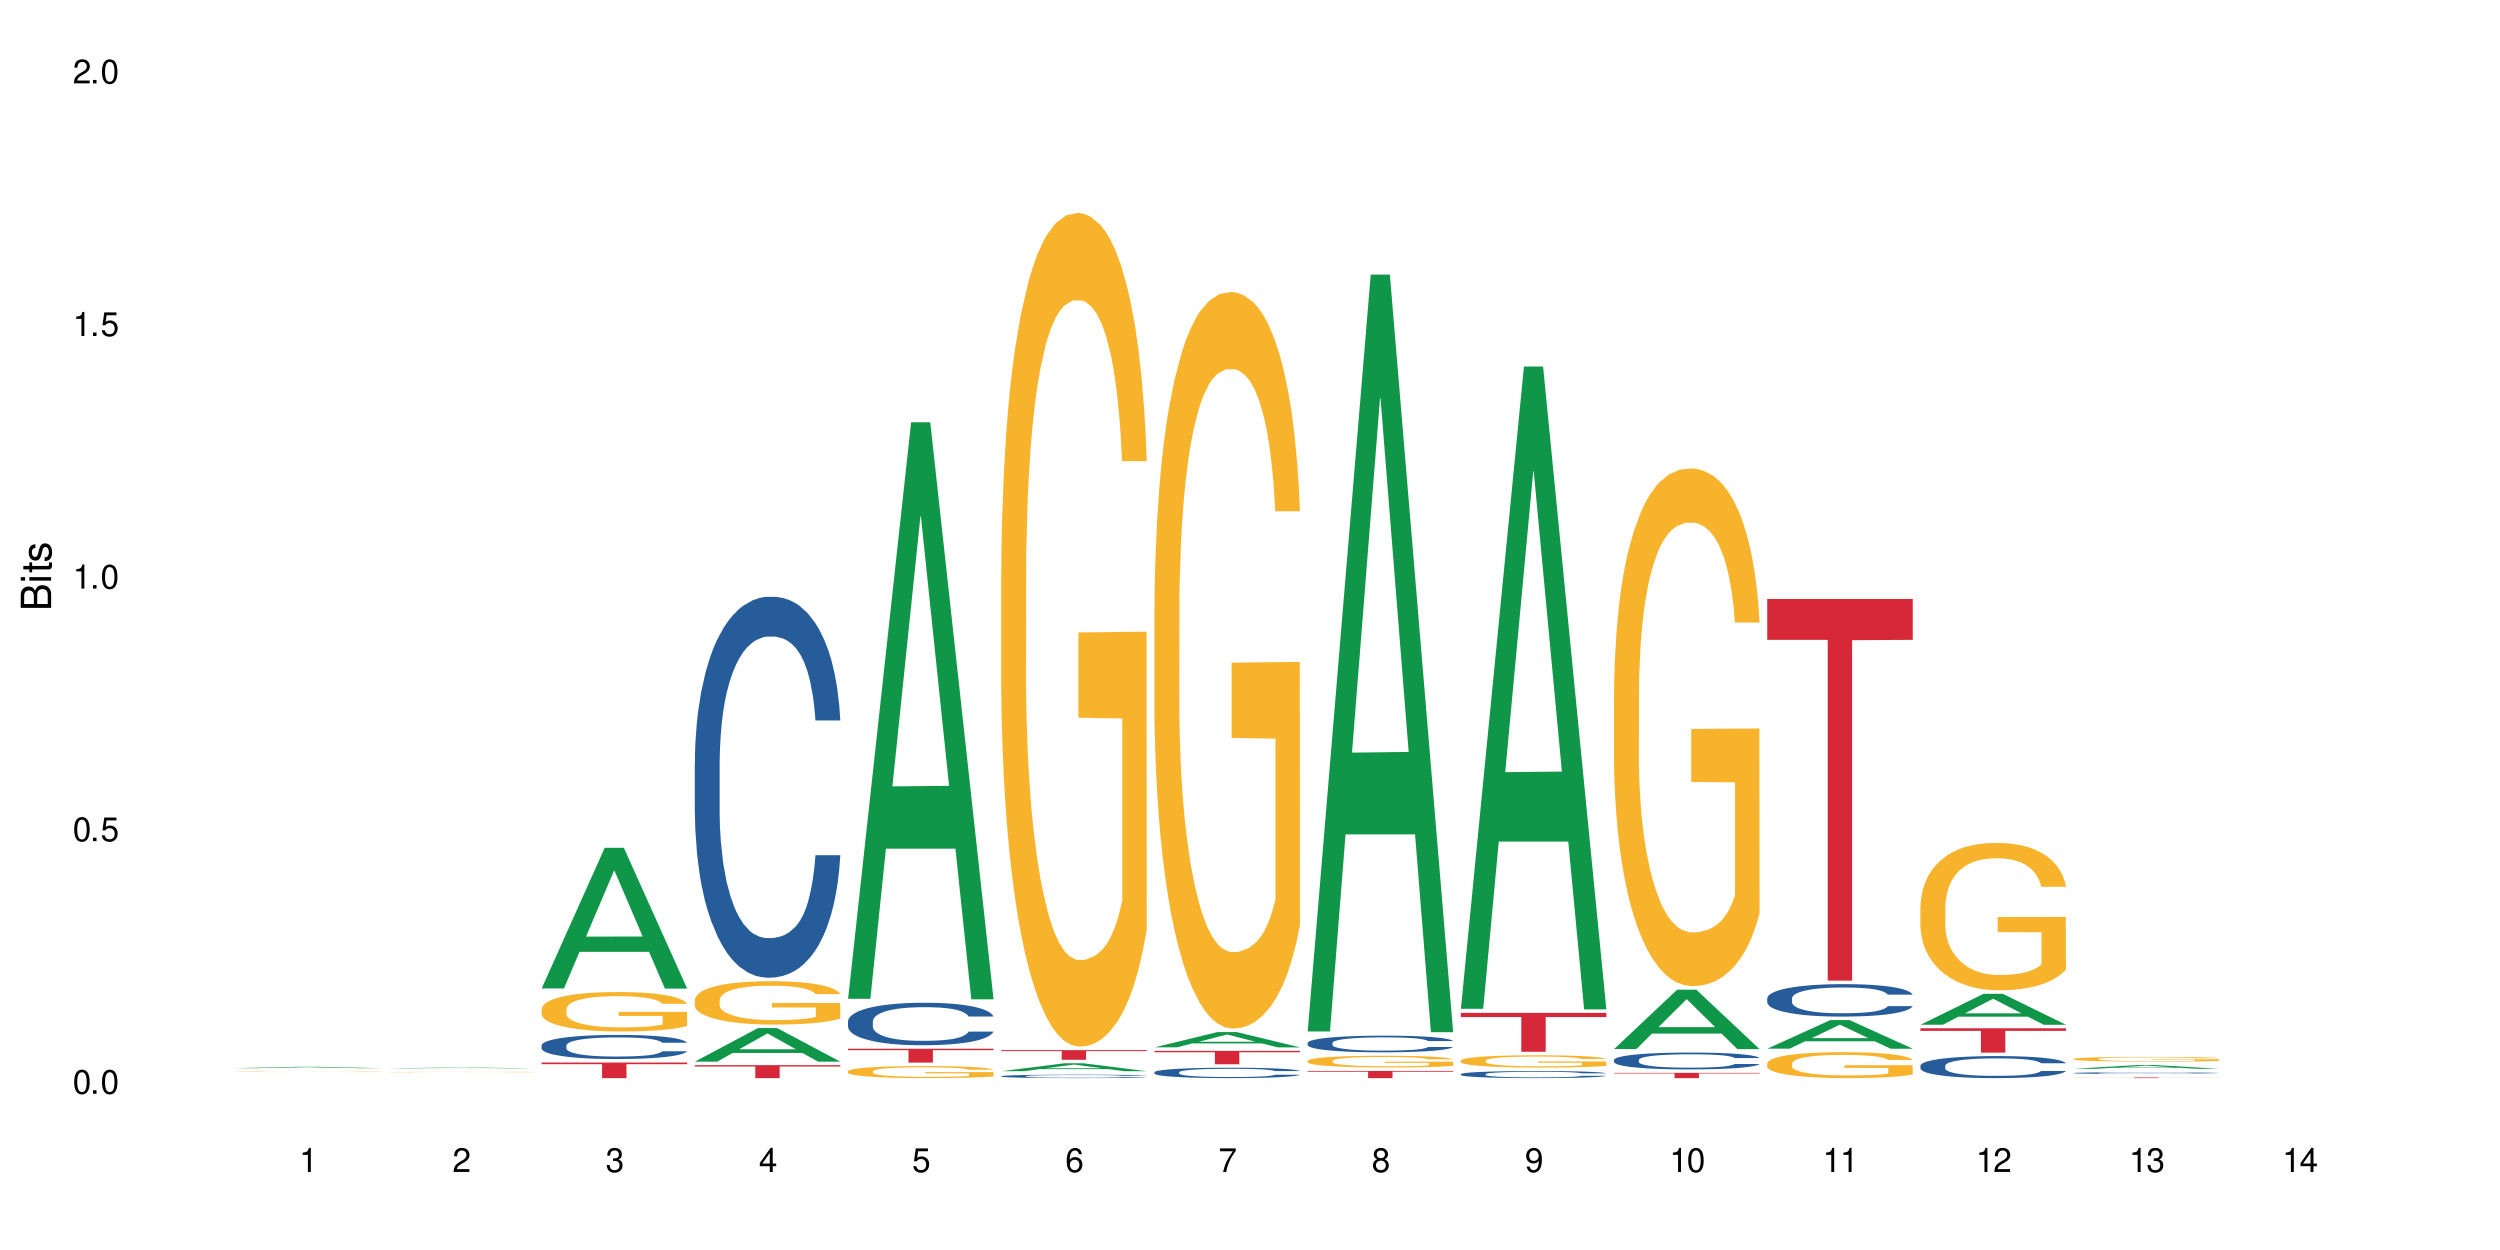<?xml version="1.0" encoding="UTF-8"?>
<svg xmlns="http://www.w3.org/2000/svg" xmlns:xlink="http://www.w3.org/1999/xlink" width="720" height="360" viewBox="0 0 720 360">
<defs>
<g>
<g id="glyph-0-0">
</g>
<g id="glyph-0-1">
<path d="M 2.641 -6.938 C 2 -6.938 1.422 -6.656 1.078 -6.172 C 0.641 -5.562 0.406 -4.641 0.406 -3.359 C 0.406 -1.016 1.188 0.219 2.641 0.219 C 4.078 0.219 4.859 -1.016 4.859 -3.297 C 4.859 -4.641 4.656 -5.547 4.203 -6.172 C 3.844 -6.656 3.281 -6.938 2.641 -6.938 Z M 2.641 -6.188 C 3.547 -6.188 4 -5.25 4 -3.375 C 4 -1.406 3.562 -0.484 2.625 -0.484 C 1.734 -0.484 1.281 -1.438 1.281 -3.344 C 1.281 -5.25 1.734 -6.188 2.641 -6.188 Z M 2.641 -6.188 "/>
</g>
<g id="glyph-0-2">
<path d="M 1.828 -1 L 0.828 -1 L 0.828 0 L 1.828 0 Z M 1.828 -1 "/>
</g>
<g id="glyph-0-3">
<path d="M 4.562 -6.797 L 1.062 -6.797 L 0.547 -3.094 L 1.328 -3.094 C 1.719 -3.562 2.047 -3.734 2.578 -3.734 C 3.484 -3.734 4.062 -3.109 4.062 -2.094 C 4.062 -1.125 3.484 -0.531 2.578 -0.531 C 1.828 -0.531 1.375 -0.906 1.188 -1.672 L 0.328 -1.672 C 0.453 -1.109 0.547 -0.844 0.75 -0.594 C 1.125 -0.078 1.828 0.219 2.594 0.219 C 3.969 0.219 4.922 -0.781 4.922 -2.219 C 4.922 -3.562 4.031 -4.484 2.719 -4.484 C 2.25 -4.484 1.859 -4.359 1.469 -4.062 L 1.734 -5.969 L 4.562 -5.969 Z M 4.562 -6.797 "/>
</g>
<g id="glyph-0-4">
<path d="M 2.484 -4.938 L 2.484 0 L 3.328 0 L 3.328 -6.938 L 2.766 -6.938 C 2.469 -5.875 2.281 -5.734 0.984 -5.562 L 0.984 -4.938 Z M 2.484 -4.938 "/>
</g>
<g id="glyph-0-5">
<path d="M 4.859 -0.828 L 1.281 -0.828 C 1.359 -1.406 1.672 -1.781 2.5 -2.281 L 3.469 -2.828 C 4.406 -3.344 4.906 -4.062 4.906 -4.906 C 4.906 -5.484 4.672 -6.031 4.266 -6.406 C 3.859 -6.766 3.375 -6.938 2.719 -6.938 C 1.859 -6.938 1.219 -6.625 0.844 -6.031 C 0.609 -5.672 0.5 -5.234 0.484 -4.531 L 1.328 -4.531 C 1.359 -5.016 1.406 -5.281 1.531 -5.516 C 1.75 -5.938 2.188 -6.203 2.703 -6.203 C 3.469 -6.203 4.031 -5.641 4.031 -4.891 C 4.031 -4.344 3.719 -3.859 3.125 -3.516 L 2.234 -3 C 0.812 -2.172 0.406 -1.531 0.328 -0.016 L 4.859 -0.016 Z M 4.859 -0.828 "/>
</g>
<g id="glyph-0-6">
<path d="M 2.125 -3.188 L 2.578 -3.188 C 3.5 -3.188 3.984 -2.766 3.984 -1.922 C 3.984 -1.062 3.469 -0.531 2.594 -0.531 C 1.656 -0.531 1.203 -1 1.156 -2.016 L 0.312 -2.016 C 0.344 -1.453 0.438 -1.094 0.609 -0.781 C 0.953 -0.109 1.625 0.219 2.547 0.219 C 3.953 0.219 4.859 -0.625 4.859 -1.938 C 4.859 -2.828 4.516 -3.297 3.703 -3.594 C 4.344 -3.844 4.656 -4.328 4.656 -5.031 C 4.656 -6.219 3.875 -6.938 2.578 -6.938 C 1.203 -6.938 0.484 -6.172 0.453 -4.703 L 1.297 -4.703 C 1.312 -5.125 1.344 -5.359 1.453 -5.578 C 1.641 -5.969 2.062 -6.203 2.594 -6.203 C 3.344 -6.203 3.797 -5.75 3.797 -5 C 3.797 -4.516 3.609 -4.219 3.25 -4.047 C 3.016 -3.953 2.703 -3.922 2.125 -3.906 Z M 2.125 -3.188 "/>
</g>
<g id="glyph-0-7">
<path d="M 3.141 -1.672 L 3.141 0 L 3.984 0 L 3.984 -1.672 L 4.984 -1.672 L 4.984 -2.438 L 3.984 -2.438 L 3.984 -6.938 L 3.359 -6.938 L 0.266 -2.578 L 0.266 -1.672 Z M 3.141 -2.438 L 1 -2.438 L 3.141 -5.5 Z M 3.141 -2.438 "/>
</g>
<g id="glyph-0-8">
<path d="M 4.781 -5.125 C 4.609 -6.266 3.891 -6.938 2.844 -6.938 C 2.094 -6.938 1.422 -6.578 1.031 -5.953 C 0.594 -5.266 0.406 -4.422 0.406 -3.172 C 0.406 -2 0.578 -1.25 0.984 -0.641 C 1.359 -0.078 1.953 0.219 2.703 0.219 C 3.984 0.219 4.922 -0.75 4.922 -2.094 C 4.922 -3.375 4.062 -4.281 2.844 -4.281 C 2.172 -4.281 1.641 -4.031 1.281 -3.516 C 1.281 -5.234 1.828 -6.188 2.797 -6.188 C 3.391 -6.188 3.797 -5.797 3.938 -5.125 Z M 2.734 -3.531 C 3.547 -3.531 4.062 -2.953 4.062 -2.031 C 4.062 -1.156 3.484 -0.531 2.703 -0.531 C 1.922 -0.531 1.328 -1.188 1.328 -2.078 C 1.328 -2.938 1.906 -3.531 2.734 -3.531 Z M 2.734 -3.531 "/>
</g>
<g id="glyph-0-9">
<path d="M 4.984 -6.797 L 0.438 -6.797 L 0.438 -5.969 L 4.109 -5.969 C 2.5 -3.656 1.828 -2.234 1.328 0 L 2.219 0 C 2.594 -2.172 3.453 -4.047 4.984 -6.094 Z M 4.984 -6.797 "/>
</g>
<g id="glyph-0-10">
<path d="M 3.75 -3.656 C 4.469 -4.094 4.688 -4.438 4.688 -5.078 C 4.688 -6.172 3.844 -6.938 2.641 -6.938 C 1.438 -6.938 0.594 -6.172 0.594 -5.094 C 0.594 -4.438 0.812 -4.094 1.516 -3.656 C 0.734 -3.266 0.359 -2.703 0.359 -1.922 C 0.359 -0.656 1.281 0.219 2.641 0.219 C 3.984 0.219 4.922 -0.656 4.922 -1.922 C 4.922 -2.703 4.531 -3.266 3.75 -3.656 Z M 2.641 -6.188 C 3.359 -6.188 3.812 -5.75 3.812 -5.062 C 3.812 -4.406 3.344 -3.984 2.641 -3.984 C 1.922 -3.984 1.453 -4.406 1.453 -5.078 C 1.453 -5.75 1.922 -6.188 2.641 -6.188 Z M 2.641 -3.266 C 3.484 -3.266 4.062 -2.719 4.062 -1.906 C 4.062 -1.078 3.484 -0.531 2.625 -0.531 C 1.797 -0.531 1.219 -1.094 1.219 -1.906 C 1.219 -2.719 1.781 -3.266 2.641 -3.266 Z M 2.641 -3.266 "/>
</g>
<g id="glyph-0-11">
<path d="M 0.516 -1.578 C 0.672 -0.453 1.406 0.219 2.438 0.219 C 3.188 0.219 3.859 -0.141 4.266 -0.766 C 4.688 -1.453 4.891 -2.297 4.891 -3.547 C 4.891 -4.719 4.703 -5.453 4.312 -6.078 C 3.938 -6.641 3.344 -6.938 2.594 -6.938 C 1.297 -6.938 0.359 -5.969 0.359 -4.625 C 0.359 -3.344 1.234 -2.453 2.453 -2.453 C 3.094 -2.453 3.578 -2.672 4.016 -3.203 C 4 -1.484 3.469 -0.531 2.5 -0.531 C 1.906 -0.531 1.484 -0.906 1.359 -1.578 Z M 2.578 -6.203 C 3.375 -6.203 3.969 -5.531 3.969 -4.641 C 3.969 -3.797 3.391 -3.188 2.547 -3.188 C 1.734 -3.188 1.234 -3.766 1.234 -4.688 C 1.234 -5.562 1.797 -6.203 2.578 -6.203 Z M 2.578 -6.203 "/>
</g>
<g id="glyph-1-0">
</g>
<g id="glyph-1-1">
<path d="M 0 -0.953 L 0 -4.891 C 0 -5.719 -0.234 -6.344 -0.734 -6.797 C -1.188 -7.234 -1.812 -7.469 -2.5 -7.469 C -3.547 -7.469 -4.188 -7 -4.625 -5.875 C -4.984 -6.688 -5.625 -7.094 -6.531 -7.094 C -7.172 -7.094 -7.734 -6.859 -8.141 -6.391 C -8.562 -5.922 -8.75 -5.344 -8.75 -4.5 L -8.75 -0.953 Z M -4.984 -2.062 L -7.766 -2.062 L -7.766 -4.219 C -7.766 -4.844 -7.688 -5.203 -7.453 -5.5 C -7.219 -5.812 -6.859 -5.969 -6.375 -5.969 C -5.891 -5.969 -5.531 -5.812 -5.297 -5.5 C -5.062 -5.203 -4.984 -4.844 -4.984 -4.219 Z M -0.984 -2.062 L -4 -2.062 L -4 -4.781 C -4 -5.766 -3.438 -6.359 -2.484 -6.359 C -1.547 -6.359 -0.984 -5.766 -0.984 -4.781 Z M -0.984 -2.062 "/>
</g>
<g id="glyph-1-2">
<path d="M -6.281 -1.797 L -6.281 -0.797 L 0 -0.797 L 0 -1.797 Z M -8.75 -1.797 L -8.75 -0.797 L -7.484 -0.797 L -7.484 -1.797 Z M -8.75 -1.797 "/>
</g>
<g id="glyph-1-3">
<path d="M -6.281 -3.047 L -6.281 -2.016 L -8.016 -2.016 L -8.016 -1.016 L -6.281 -1.016 L -6.281 -0.172 L -5.469 -0.172 L -5.469 -1.016 L -0.719 -1.016 C -0.078 -1.016 0.281 -1.453 0.281 -2.234 C 0.281 -2.5 0.25 -2.719 0.188 -3.047 L -0.641 -3.047 C -0.609 -2.906 -0.594 -2.766 -0.594 -2.562 C -0.594 -2.141 -0.719 -2.016 -1.156 -2.016 L -5.469 -2.016 L -5.469 -3.047 Z M -6.281 -3.047 "/>
</g>
<g id="glyph-1-4">
<path d="M -4.531 -5.25 C -5.766 -5.25 -6.469 -4.422 -6.469 -2.969 C -6.469 -1.516 -5.719 -0.562 -4.547 -0.562 C -3.562 -0.562 -3.094 -1.062 -2.734 -2.562 L -2.516 -3.484 C -2.344 -4.188 -2.094 -4.469 -1.641 -4.469 C -1.047 -4.469 -0.641 -3.875 -0.641 -3 C -0.641 -2.453 -0.797 -2 -1.062 -1.75 C -1.25 -1.594 -1.422 -1.531 -1.875 -1.469 L -1.875 -0.406 C -0.422 -0.453 0.281 -1.266 0.281 -2.922 C 0.281 -4.5 -0.5 -5.516 -1.719 -5.516 C -2.656 -5.516 -3.172 -4.984 -3.469 -3.734 L -3.703 -2.766 C -3.891 -1.953 -4.156 -1.609 -4.594 -1.609 C -5.188 -1.609 -5.547 -2.125 -5.547 -2.938 C -5.547 -3.75 -5.203 -4.172 -4.531 -4.203 Z M -4.531 -5.25 "/>
</g>
</g>
</defs>
<rect x="-72" y="-36" width="864" height="432" fill="rgb(100%, 100%, 100%)" fill-opacity="1"/>
<path fill-rule="nonzero" fill="rgb(6.275%, 58.824%, 28.235%)" fill-opacity="1" d="M 67.73 307.633 L 67.777 307.633 L 85.914 307.242 L 91.422 307.242 L 109.648 307.633 L 103.242 307.633 L 98.676 307.531 L 78.656 307.531 L 74.18 307.633 L 67.73 307.633 L 80.582 307.488 L 96.84 307.488 L 88.734 307.309 L 88.555 307.309 L 80.539 307.488 L 80.582 307.488 Z M 67.73 307.633 "/>
<path fill-rule="nonzero" fill="rgb(96.863%, 70.196%, 16.863%)" fill-opacity="1" d="M 67.73 308.688 L 67.781 308.688 L 67.781 308.684 L 67.988 308.68 L 68.496 308.672 L 69.164 308.668 L 69.879 308.664 L 70.34 308.66 L 71.105 308.656 L 71.77 308.652 L 73.457 308.648 L 75.602 308.645 L 76.777 308.641 L 78.109 308.641 L 80 308.637 L 80.867 308.637 L 83.527 308.633 L 93.496 308.633 L 96.355 308.637 L 99.27 308.637 L 100.602 308.641 L 102.234 308.641 L 103.77 308.645 L 104.996 308.648 L 106.223 308.648 L 107.246 308.652 L 108.113 308.656 L 108.883 308.664 L 109.34 308.668 L 109.648 308.672 L 102.543 308.672 L 102.133 308.668 L 101.672 308.664 L 100.141 308.656 L 99.375 308.656 L 97.941 308.652 L 96.715 308.648 L 92.012 308.648 L 90.988 308.645 L 88.281 308.645 L 85.828 308.648 L 83.375 308.648 L 81.941 308.652 L 80.562 308.652 L 79.027 308.656 L 78.004 308.66 L 77.445 308.664 L 76.727 308.664 L 76.215 308.668 L 75.652 308.672 L 75.348 308.676 L 74.938 308.684 L 74.887 308.707 L 75.039 308.711 L 75.348 308.715 L 75.758 308.719 L 76.984 308.727 L 78.059 308.73 L 78.977 308.734 L 79.691 308.738 L 81.074 308.738 L 81.637 308.742 L 82.965 308.742 L 84.344 308.746 L 99.168 308.746 L 100.242 308.742 L 101.723 308.742 L 102.594 308.738 L 102.594 308.711 L 89.969 308.711 L 89.969 308.699 L 109.598 308.699 L 109.648 308.742 L 108.574 308.746 L 107.246 308.75 L 105.969 308.75 L 104.637 308.754 L 102.746 308.754 L 101.215 308.758 L 98.863 308.758 L 96.715 308.762 L 85.777 308.762 L 83.988 308.758 L 80.715 308.758 L 78.672 308.754 L 77.34 308.754 L 74.582 308.746 L 73.355 308.742 L 72.535 308.742 L 71.719 308.738 L 70.848 308.734 L 70.031 308.73 L 69.418 308.727 L 68.855 308.723 L 68.445 308.719 L 68.039 308.715 L 67.832 308.711 L 67.73 308.707 Z M 67.73 308.688 "/>
<path fill-rule="nonzero" fill="rgb(6.275%, 58.824%, 28.235%)" fill-opacity="1" d="M 111.855 307.695 L 111.898 307.695 L 130.035 307.438 L 135.543 307.438 L 153.77 307.695 L 147.367 307.695 L 142.801 307.629 L 122.781 307.629 L 118.301 307.695 L 111.855 307.695 L 124.707 307.602 L 140.961 307.602 L 132.855 307.477 L 132.766 307.477 L 132.68 307.48 L 124.66 307.602 L 124.707 307.602 Z M 111.855 307.695 "/>
<path fill-rule="nonzero" fill="rgb(96.863%, 70.196%, 16.863%)" fill-opacity="1" d="M 111.855 308.75 L 111.906 308.75 L 112.109 308.742 L 112.621 308.734 L 113.285 308.73 L 114 308.727 L 114.461 308.723 L 115.227 308.719 L 115.891 308.719 L 117.578 308.711 L 119.727 308.707 L 120.902 308.707 L 122.23 308.703 L 124.121 308.703 L 124.992 308.699 L 130.664 308.699 L 133.988 308.695 L 135.523 308.695 L 137.617 308.699 L 142.117 308.699 L 143.395 308.703 L 146.359 308.703 L 147.891 308.707 L 149.117 308.711 L 150.348 308.715 L 151.367 308.719 L 152.238 308.723 L 153.004 308.727 L 153.465 308.73 L 153.77 308.734 L 146.664 308.734 L 146.258 308.73 L 145.797 308.727 L 145.031 308.723 L 144.262 308.723 L 143.496 308.719 L 142.066 308.715 L 140.84 308.715 L 139.305 308.711 L 127.496 308.711 L 126.066 308.715 L 125.195 308.715 L 124.684 308.719 L 123.152 308.719 L 122.129 308.723 L 121.566 308.727 L 120.852 308.73 L 120.34 308.73 L 119.777 308.738 L 119.469 308.742 L 119.062 308.746 L 119.012 308.77 L 119.164 308.773 L 119.469 308.777 L 119.879 308.781 L 121.105 308.789 L 122.18 308.793 L 123.102 308.797 L 123.816 308.797 L 125.195 308.801 L 125.758 308.805 L 128.469 308.805 L 130.152 308.809 L 141.094 308.809 L 142.422 308.805 L 145.133 308.805 L 145.848 308.801 L 146.715 308.801 L 146.715 308.773 L 134.09 308.773 L 134.09 308.762 L 153.719 308.762 L 153.77 308.805 L 152.699 308.809 L 151.367 308.812 L 150.09 308.812 L 148.762 308.816 L 146.871 308.816 L 145.336 308.82 L 126.473 308.82 L 124.84 308.816 L 122.793 308.816 L 121.465 308.812 L 120.082 308.812 L 118.703 308.809 L 117.477 308.805 L 116.66 308.801 L 115.84 308.801 L 114.973 308.797 L 114.152 308.793 L 113.539 308.789 L 112.98 308.785 L 112.16 308.777 L 111.957 308.773 L 111.855 308.77 Z M 111.855 308.75 "/>
<path fill-rule="nonzero" fill="rgb(6.275%, 58.824%, 28.235%)" fill-opacity="1" d="M 155.977 284.676 L 156.023 284.637 L 174.16 244.16 L 179.668 244.16 L 197.895 284.715 L 191.488 284.715 L 186.922 274.129 L 166.902 274.129 L 162.426 284.676 L 155.977 284.676 L 168.828 269.75 L 185.086 269.711 L 176.98 250.785 L 176.891 250.746 L 176.801 250.859 L 168.785 269.711 L 168.828 269.75 Z M 155.977 284.676 "/>
<path fill-rule="nonzero" fill="rgb(14.51%, 36.078%, 60%)" fill-opacity="1" d="M 155.977 301.082 L 156.027 301.074 L 156.027 300.922 L 156.18 300.68 L 156.539 300.375 L 156.898 300.168 L 157.816 299.793 L 159.094 299.43 L 160.426 299.152 L 161.395 298.988 L 162.266 298.859 L 164.258 298.625 L 165.535 298.504 L 166.918 298.398 L 168.602 298.289 L 169.828 298.227 L 172.59 298.125 L 174.637 298.082 L 176.219 298.062 L 179.645 298.062 L 181.688 298.086 L 183.172 298.117 L 184.809 298.168 L 186.188 298.227 L 188.59 298.367 L 190.738 298.543 L 191.707 298.645 L 193.242 298.84 L 194.418 299.031 L 195.234 299.195 L 196.156 299.43 L 196.973 299.719 L 197.586 300.039 L 197.895 300.312 L 190.738 300.312 L 190.379 300.059 L 189.969 299.863 L 189.203 299.602 L 188.438 299.418 L 187.363 299.234 L 186.391 299.113 L 185.062 298.992 L 183.887 298.918 L 182.66 298.859 L 181.484 298.824 L 179.234 298.785 L 176.629 298.785 L 175.656 298.797 L 173.664 298.848 L 172.59 298.891 L 171.059 298.98 L 169.984 299.062 L 168.707 299.191 L 167.836 299.297 L 166.762 299.465 L 165.996 299.609 L 165.129 299.816 L 164.617 299.977 L 164.156 300.156 L 163.746 300.363 L 163.441 300.586 L 163.234 300.82 L 163.133 301.047 L 163.133 302.031 L 163.234 302.262 L 163.492 302.527 L 164.156 302.914 L 165.129 303.25 L 166.25 303.516 L 167.324 303.707 L 167.938 303.793 L 168.758 303.895 L 170.035 304.023 L 171.875 304.148 L 172.949 304.199 L 174.582 304.25 L 176.27 304.277 L 178.52 304.277 L 180.512 304.25 L 181.844 304.219 L 183.223 304.168 L 185.113 304.062 L 186.289 303.961 L 187.312 303.84 L 188.078 303.719 L 188.59 303.617 L 189.355 303.422 L 189.969 303.203 L 190.43 302.984 L 190.738 302.766 L 197.895 302.766 L 197.586 303.02 L 197.129 303.27 L 196.668 303.453 L 195.953 303.676 L 195.133 303.871 L 193.957 304.094 L 192.988 304.238 L 191.707 304.398 L 190.531 304.52 L 189.254 304.625 L 187.363 304.754 L 186.137 304.816 L 184.809 304.875 L 183.223 304.922 L 181.23 304.969 L 179.082 304.992 L 177.09 305 L 174.941 304.988 L 173.355 304.961 L 171.262 304.906 L 168.652 304.789 L 166.762 304.672 L 165.281 304.551 L 164.004 304.422 L 162.57 304.25 L 160.73 303.973 L 159.605 303.758 L 158.84 303.578 L 157.969 303.332 L 157.355 303.109 L 156.641 302.754 L 156.129 302.305 L 155.977 301.957 Z M 155.977 301.082 "/>
<path fill-rule="nonzero" fill="rgb(96.863%, 70.196%, 16.863%)" fill-opacity="1" d="M 155.977 290.574 L 156.027 290.562 L 156.027 290.355 L 156.234 289.891 L 156.742 289.246 L 157.41 288.719 L 158.125 288.305 L 158.582 288.086 L 159.352 287.777 L 160.016 287.547 L 161.703 287.082 L 163.848 286.648 L 165.023 286.461 L 166.355 286.285 L 168.246 286.086 L 169.113 286.016 L 171.773 285.848 L 174.789 285.746 L 178.109 285.715 L 179.645 285.727 L 181.742 285.766 L 184.602 285.879 L 186.238 285.984 L 187.516 286.086 L 188.848 286.223 L 190.48 286.43 L 192.016 286.68 L 193.242 286.926 L 194.469 287.238 L 195.492 287.57 L 196.359 287.934 L 197.129 288.367 L 197.586 288.73 L 197.895 289.094 L 190.789 289.094 L 190.379 288.73 L 189.918 288.449 L 189.152 288.109 L 188.387 287.859 L 187.617 287.664 L 186.188 287.395 L 184.961 287.227 L 183.426 287.082 L 181.945 286.988 L 180.258 286.926 L 179.234 286.906 L 176.527 286.906 L 174.074 286.98 L 172.641 287.062 L 171.617 287.145 L 170.188 287.301 L 169.32 287.426 L 168.809 287.508 L 167.273 287.828 L 166.25 288.117 L 165.688 288.316 L 164.973 288.625 L 164.461 288.906 L 163.898 289.32 L 163.594 289.633 L 163.184 290.336 L 163.133 292.199 L 163.285 292.594 L 163.594 293.02 L 164.004 293.395 L 164.617 293.785 L 165.23 294.086 L 166.305 294.492 L 167.223 294.762 L 167.938 294.938 L 169.32 295.215 L 169.883 295.309 L 171.211 295.496 L 172.59 295.641 L 174.277 295.766 L 175.555 295.828 L 177.602 295.879 L 180.207 295.879 L 183.273 295.816 L 185.215 295.734 L 186.547 295.652 L 187.414 295.578 L 188.488 295.465 L 189.254 295.363 L 189.969 295.246 L 190.84 295.07 L 190.84 292.594 L 178.215 292.586 L 178.215 291.426 L 197.844 291.414 L 197.895 295.465 L 196.82 295.746 L 195.492 296.016 L 194.215 296.223 L 192.883 296.398 L 190.992 296.594 L 189.461 296.719 L 187.109 296.863 L 184.961 296.957 L 182.711 297.02 L 180.719 297.051 L 178.367 297.062 L 176.27 297.039 L 174.023 296.977 L 172.234 296.895 L 170.598 296.793 L 168.961 296.656 L 166.918 296.438 L 165.586 296.262 L 164.207 296.047 L 162.828 295.785 L 161.602 295.508 L 160.781 295.289 L 159.965 295.039 L 159.094 294.73 L 158.277 294.379 L 157.664 294.055 L 157.102 293.691 L 156.691 293.352 L 156.285 292.887 L 156.078 292.512 L 155.977 292.191 Z M 155.977 290.574 "/>
<path fill-rule="nonzero" fill="rgb(83.922%, 15.686%, 22.353%)" fill-opacity="1" d="M 155.977 306 L 197.895 306 L 197.895 306.48 L 180.426 306.484 L 180.426 310.496 L 173.395 310.496 L 173.395 306.488 L 173.293 306.48 L 155.977 306.48 Z M 155.977 306 "/>
<path fill-rule="nonzero" fill="rgb(6.275%, 58.824%, 28.235%)" fill-opacity="1" d="M 200.102 305.758 L 200.145 305.746 L 218.281 296.082 L 223.789 296.082 L 242.016 305.766 L 235.613 305.766 L 231.047 303.238 L 211.027 303.238 L 206.547 305.758 L 200.102 305.758 L 212.953 302.191 L 229.207 302.184 L 221.102 297.664 L 221.012 297.652 L 220.926 297.68 L 212.906 302.184 L 212.953 302.191 Z M 200.102 305.758 "/>
<path fill-rule="nonzero" fill="rgb(14.51%, 36.078%, 60%)" fill-opacity="1" d="M 200.102 219.629 L 200.152 219.527 L 200.152 217.121 L 200.305 213.312 L 200.664 208.5 L 201.02 205.191 L 201.941 199.273 L 203.219 193.559 L 204.547 189.148 L 205.52 186.543 L 206.387 184.535 L 208.383 180.824 L 209.66 178.922 L 211.039 177.215 L 212.727 175.512 L 213.953 174.508 L 216.715 172.906 L 218.758 172.203 L 220.344 171.902 L 223.77 171.902 L 225.812 172.305 L 227.293 172.805 L 228.93 173.605 L 230.312 174.508 L 232.715 176.715 L 234.859 179.523 L 235.832 181.125 L 237.363 184.234 L 238.539 187.242 L 239.359 189.852 L 240.277 193.559 L 241.098 198.07 L 241.711 203.184 L 242.016 207.496 L 234.859 207.496 L 234.504 203.484 L 234.094 200.379 L 233.328 196.266 L 232.559 193.359 L 231.488 190.453 L 230.516 188.547 L 229.188 186.641 L 228.012 185.438 L 226.785 184.535 L 225.609 183.934 L 223.359 183.332 L 220.75 183.332 L 219.781 183.535 L 217.785 184.336 L 216.715 185.039 L 215.18 186.441 L 214.105 187.746 L 212.828 189.75 L 211.961 191.453 L 210.887 194.062 L 210.117 196.367 L 209.25 199.676 L 208.738 202.184 L 208.277 204.988 L 207.871 208.297 L 207.562 211.809 L 207.359 215.516 L 207.258 219.125 L 207.258 234.668 L 207.359 238.277 L 207.613 242.488 L 208.277 248.602 L 209.25 253.918 L 210.375 258.129 L 211.449 261.137 L 212.062 262.539 L 212.879 264.145 L 214.156 266.148 L 215.996 268.156 L 217.07 268.957 L 218.707 269.758 L 220.395 270.16 L 222.645 270.16 L 224.637 269.758 L 225.965 269.258 L 227.348 268.457 L 229.238 266.75 L 230.414 265.145 L 231.434 263.242 L 232.203 261.336 L 232.715 259.73 L 233.48 256.625 L 234.094 253.215 L 234.555 249.707 L 234.859 246.297 L 242.016 246.297 L 241.711 250.309 L 241.25 254.219 L 240.789 257.125 L 240.074 260.633 L 239.258 263.742 L 238.082 267.254 L 237.109 269.559 L 235.832 272.066 L 234.656 273.969 L 233.379 275.676 L 231.488 277.68 L 230.258 278.684 L 228.93 279.586 L 227.348 280.387 L 225.352 281.09 L 223.207 281.488 L 221.211 281.59 L 219.066 281.391 L 217.48 280.988 L 215.383 280.086 L 212.777 278.281 L 210.887 276.375 L 209.402 274.473 L 208.125 272.465 L 206.695 269.758 L 204.855 265.348 L 203.73 261.938 L 202.961 259.129 L 202.094 255.219 L 201.48 251.711 L 200.766 246.098 L 200.254 238.977 L 200.102 233.465 Z M 200.102 219.629 "/>
<path fill-rule="nonzero" fill="rgb(96.863%, 70.196%, 16.863%)" fill-opacity="1" d="M 200.102 287.941 L 200.152 287.93 L 200.152 287.699 L 200.355 287.188 L 200.867 286.48 L 201.531 285.898 L 202.246 285.441 L 202.707 285.203 L 203.473 284.859 L 204.137 284.609 L 205.824 284.098 L 207.973 283.617 L 209.148 283.41 L 210.477 283.219 L 212.367 283 L 213.238 282.922 L 215.895 282.738 L 218.91 282.625 L 222.234 282.59 L 223.77 282.602 L 225.863 282.648 L 228.727 282.773 L 230.363 282.887 L 231.641 283 L 232.969 283.148 L 234.605 283.379 L 236.137 283.652 L 237.363 283.926 L 238.594 284.266 L 239.613 284.633 L 240.484 285.031 L 241.25 285.512 L 241.711 285.91 L 242.016 286.309 L 234.91 286.309 L 234.504 285.91 L 234.043 285.602 L 233.277 285.227 L 232.508 284.953 L 231.742 284.734 L 230.312 284.438 L 229.082 284.254 L 227.551 284.098 L 226.066 283.992 L 224.383 283.926 L 223.359 283.902 L 220.648 283.902 L 218.195 283.98 L 216.766 284.074 L 215.742 284.164 L 214.312 284.336 L 213.441 284.473 L 212.93 284.562 L 211.398 284.918 L 210.375 285.238 L 209.812 285.453 L 209.098 285.797 L 208.586 286.102 L 208.023 286.559 L 207.715 286.902 L 207.309 287.676 L 207.258 289.73 L 207.41 290.164 L 207.715 290.633 L 208.125 291.043 L 208.738 291.477 L 209.352 291.805 L 210.426 292.25 L 211.348 292.547 L 212.062 292.742 L 213.441 293.051 L 214.004 293.152 L 215.332 293.359 L 216.715 293.516 L 218.398 293.652 L 219.68 293.723 L 221.723 293.781 L 224.328 293.781 L 227.398 293.711 L 229.34 293.621 L 230.668 293.527 L 231.539 293.449 L 232.609 293.324 L 233.379 293.211 L 234.094 293.082 L 234.961 292.891 L 234.961 290.164 L 222.336 290.152 L 222.336 288.875 L 241.965 288.863 L 242.016 293.324 L 240.941 293.633 L 239.613 293.93 L 238.336 294.156 L 237.008 294.352 L 235.117 294.566 L 233.582 294.703 L 231.23 294.863 L 229.082 294.965 L 226.836 295.035 L 224.84 295.07 L 222.488 295.078 L 220.395 295.059 L 218.145 294.988 L 216.355 294.898 L 214.719 294.785 L 213.082 294.637 L 211.039 294.395 L 209.711 294.203 L 208.328 293.961 L 206.949 293.676 L 205.723 293.367 L 204.906 293.129 L 204.086 292.855 L 203.219 292.512 L 202.398 292.125 L 201.785 291.773 L 201.223 291.371 L 200.816 290.996 L 200.406 290.484 L 200.203 290.074 L 200.102 289.719 Z M 200.102 287.941 "/>
<path fill-rule="nonzero" fill="rgb(83.922%, 15.686%, 22.353%)" fill-opacity="1" d="M 200.102 306.766 L 242.016 306.766 L 242.016 307.164 L 224.547 307.168 L 224.547 310.496 L 217.52 310.496 L 217.52 307.172 L 217.418 307.164 L 200.102 307.164 Z M 200.102 306.766 "/>
<path fill-rule="nonzero" fill="rgb(6.275%, 58.824%, 28.235%)" fill-opacity="1" d="M 244.223 287.648 L 244.27 287.492 L 262.406 121.609 L 267.914 121.609 L 286.141 287.805 L 279.734 287.805 L 275.168 244.422 L 255.148 244.422 L 250.672 287.648 L 244.223 287.648 L 257.074 226.477 L 273.332 226.32 L 265.227 148.762 L 265.137 148.605 L 265.047 149.074 L 257.031 226.32 L 257.074 226.477 Z M 244.223 287.648 "/>
<path fill-rule="nonzero" fill="rgb(14.51%, 36.078%, 60%)" fill-opacity="1" d="M 244.223 294.125 L 244.273 294.113 L 244.273 293.844 L 244.426 293.418 L 244.785 292.883 L 245.145 292.516 L 246.062 291.855 L 247.34 291.219 L 248.672 290.727 L 249.641 290.438 L 250.512 290.211 L 252.504 289.797 L 253.781 289.586 L 255.164 289.395 L 256.848 289.207 L 258.074 289.094 L 260.836 288.914 L 262.883 288.836 L 264.465 288.805 L 267.891 288.805 L 269.934 288.848 L 271.418 288.906 L 273.055 288.992 L 274.434 289.094 L 276.836 289.34 L 278.984 289.652 L 279.953 289.832 L 281.488 290.18 L 282.664 290.516 L 283.48 290.805 L 284.402 291.219 L 285.219 291.723 L 285.832 292.289 L 286.141 292.77 L 278.984 292.77 L 278.625 292.324 L 278.215 291.977 L 277.449 291.52 L 276.684 291.195 L 275.609 290.871 L 274.637 290.66 L 273.309 290.445 L 272.133 290.312 L 270.906 290.211 L 269.73 290.145 L 267.48 290.078 L 264.875 290.078 L 263.902 290.102 L 261.91 290.191 L 260.836 290.27 L 259.305 290.426 L 258.23 290.57 L 256.953 290.793 L 256.082 290.984 L 255.008 291.273 L 254.242 291.531 L 253.371 291.898 L 252.863 292.18 L 252.402 292.492 L 251.992 292.859 L 251.688 293.25 L 251.48 293.664 L 251.379 294.066 L 251.379 295.801 L 251.48 296.203 L 251.738 296.672 L 252.402 297.352 L 253.371 297.945 L 254.496 298.414 L 255.57 298.75 L 256.184 298.906 L 257.004 299.086 L 258.281 299.309 L 260.121 299.531 L 261.195 299.621 L 262.828 299.711 L 264.516 299.758 L 266.766 299.758 L 268.758 299.711 L 270.09 299.656 L 271.469 299.566 L 273.359 299.375 L 274.535 299.199 L 275.559 298.984 L 276.324 298.773 L 276.836 298.594 L 277.602 298.246 L 278.215 297.867 L 278.676 297.477 L 278.984 297.098 L 286.141 297.098 L 285.832 297.543 L 285.371 297.98 L 284.914 298.305 L 284.195 298.695 L 283.379 299.039 L 282.203 299.434 L 281.23 299.688 L 279.953 299.969 L 278.777 300.18 L 277.5 300.371 L 275.609 300.594 L 274.383 300.707 L 273.055 300.805 L 271.469 300.895 L 269.477 300.973 L 267.328 301.02 L 265.336 301.031 L 263.188 301.008 L 261.602 300.965 L 259.508 300.863 L 256.898 300.66 L 255.008 300.449 L 253.527 300.238 L 252.25 300.012 L 250.816 299.711 L 248.977 299.219 L 247.852 298.84 L 247.086 298.527 L 246.215 298.09 L 245.602 297.699 L 244.887 297.074 L 244.375 296.281 L 244.223 295.664 Z M 244.223 294.125 "/>
<path fill-rule="nonzero" fill="rgb(96.863%, 70.196%, 16.863%)" fill-opacity="1" d="M 244.223 308.512 L 244.273 308.508 L 244.273 308.445 L 244.477 308.301 L 244.988 308.105 L 245.652 307.945 L 246.371 307.816 L 246.828 307.75 L 247.598 307.656 L 248.262 307.586 L 249.949 307.441 L 252.094 307.309 L 253.27 307.254 L 254.602 307.199 L 256.492 307.137 L 257.359 307.117 L 260.02 307.066 L 263.035 307.035 L 266.355 307.023 L 267.891 307.027 L 269.988 307.039 L 272.848 307.074 L 274.484 307.105 L 275.762 307.137 L 277.094 307.18 L 278.727 307.242 L 280.262 307.32 L 281.488 307.395 L 282.715 307.492 L 283.738 307.594 L 284.605 307.703 L 285.371 307.836 L 285.832 307.945 L 286.141 308.059 L 279.035 308.059 L 278.625 307.945 L 278.164 307.863 L 277.398 307.758 L 276.633 307.68 L 275.863 307.621 L 274.434 307.539 L 273.207 307.488 L 271.672 307.441 L 270.191 307.414 L 268.504 307.395 L 267.48 307.391 L 264.773 307.391 L 262.32 307.41 L 260.887 307.438 L 259.863 307.461 L 258.434 307.508 L 257.566 307.547 L 257.055 307.574 L 255.52 307.672 L 254.496 307.762 L 253.934 307.82 L 253.219 307.914 L 252.707 308 L 252.145 308.129 L 251.84 308.223 L 251.43 308.438 L 251.379 309.008 L 251.531 309.129 L 251.84 309.258 L 252.25 309.375 L 252.863 309.492 L 253.477 309.586 L 254.547 309.711 L 255.469 309.793 L 256.184 309.848 L 257.566 309.93 L 258.129 309.961 L 259.457 310.016 L 260.836 310.062 L 262.523 310.098 L 263.801 310.117 L 265.848 310.133 L 268.453 310.133 L 271.52 310.113 L 273.461 310.09 L 274.793 310.066 L 275.66 310.043 L 276.734 310.008 L 277.5 309.977 L 278.215 309.941 L 279.086 309.887 L 279.086 309.129 L 266.461 309.125 L 266.461 308.77 L 286.09 308.77 L 286.141 310.008 L 285.066 310.094 L 283.738 310.176 L 282.461 310.238 L 281.129 310.293 L 279.238 310.352 L 277.707 310.391 L 275.355 310.434 L 273.207 310.465 L 270.957 310.484 L 268.965 310.492 L 266.613 310.496 L 264.516 310.488 L 262.27 310.469 L 260.477 310.445 L 258.844 310.414 L 257.207 310.371 L 255.164 310.305 L 253.832 310.25 L 252.453 310.184 L 251.074 310.105 L 249.848 310.02 L 249.027 309.953 L 248.211 309.879 L 247.34 309.781 L 246.523 309.676 L 245.91 309.578 L 245.348 309.465 L 244.938 309.359 L 244.531 309.219 L 244.324 309.105 L 244.223 309.004 Z M 244.223 308.512 "/>
<path fill-rule="nonzero" fill="rgb(83.922%, 15.686%, 22.353%)" fill-opacity="1" d="M 244.223 302.031 L 286.141 302.031 L 286.141 302.457 L 268.672 302.461 L 268.672 306.023 L 261.641 306.023 L 261.641 302.465 L 261.539 302.457 L 244.223 302.457 Z M 244.223 302.031 "/>
<path fill-rule="nonzero" fill="rgb(6.275%, 58.824%, 28.235%)" fill-opacity="1" d="M 288.348 308.508 L 288.391 308.504 L 306.527 306.227 L 312.035 306.227 L 330.262 308.508 L 323.859 308.508 L 319.289 307.914 L 299.273 307.914 L 294.793 308.508 L 288.348 308.508 L 301.199 307.668 L 317.453 307.664 L 309.348 306.602 L 309.258 306.598 L 309.172 306.605 L 301.152 307.664 L 301.199 307.668 Z M 288.348 308.508 "/>
<path fill-rule="nonzero" fill="rgb(14.51%, 36.078%, 60%)" fill-opacity="1" d="M 288.348 309.938 L 288.398 309.938 L 288.398 309.918 L 288.551 309.883 L 288.906 309.84 L 289.266 309.809 L 290.188 309.754 L 291.465 309.703 L 292.793 309.664 L 293.766 309.641 L 294.633 309.625 L 296.629 309.59 L 297.906 309.574 L 299.285 309.559 L 300.973 309.543 L 302.199 309.531 L 304.961 309.52 L 307.004 309.512 L 308.59 309.508 L 312.012 309.508 L 314.059 309.512 L 315.539 309.52 L 317.176 309.523 L 318.559 309.531 L 320.961 309.555 L 323.105 309.578 L 324.078 309.594 L 325.609 309.621 L 326.785 309.648 L 327.605 309.672 L 328.523 309.703 L 329.344 309.746 L 329.957 309.789 L 330.262 309.828 L 323.105 309.828 L 322.75 309.793 L 322.34 309.766 L 321.574 309.73 L 320.805 309.703 L 319.73 309.676 L 318.762 309.66 L 317.434 309.641 L 316.258 309.633 L 315.031 309.625 L 313.855 309.617 L 311.605 309.613 L 308.027 309.613 L 306.031 309.621 L 304.961 309.629 L 303.426 309.641 L 302.352 309.652 L 301.074 309.672 L 300.207 309.684 L 299.133 309.707 L 298.363 309.73 L 297.496 309.758 L 296.984 309.781 L 296.523 309.809 L 296.117 309.836 L 295.809 309.867 L 295.605 309.902 L 295.504 309.934 L 295.504 310.074 L 295.605 310.105 L 295.859 310.145 L 296.523 310.199 L 297.496 310.246 L 298.621 310.285 L 299.695 310.312 L 300.309 310.324 L 301.125 310.34 L 302.402 310.355 L 304.242 310.375 L 305.316 310.383 L 306.953 310.391 L 308.641 310.395 L 310.891 310.395 L 312.883 310.391 L 314.211 310.383 L 315.594 310.379 L 317.484 310.363 L 318.66 310.348 L 319.68 310.332 L 320.449 310.312 L 320.961 310.301 L 321.727 310.27 L 322.34 310.242 L 322.801 310.207 L 323.105 310.18 L 330.262 310.18 L 329.957 310.215 L 329.496 310.25 L 329.035 310.277 L 328.32 310.309 L 327.504 310.336 L 326.328 310.367 L 325.355 310.387 L 324.078 310.41 L 322.902 310.426 L 321.625 310.441 L 319.73 310.461 L 318.504 310.469 L 317.176 310.477 L 315.594 310.484 L 313.598 310.492 L 311.453 310.496 L 309.457 310.496 L 307.312 310.492 L 305.727 310.488 L 303.629 310.48 L 301.023 310.465 L 299.133 310.449 L 297.648 310.43 L 296.371 310.414 L 294.941 310.391 L 293.102 310.348 L 291.977 310.32 L 291.207 310.293 L 290.34 310.258 L 289.727 310.227 L 289.012 310.176 L 288.5 310.113 L 288.348 310.062 Z M 288.348 309.938 "/>
<path fill-rule="nonzero" fill="rgb(96.863%, 70.196%, 16.863%)" fill-opacity="1" d="M 288.348 164.16 L 288.398 163.941 L 288.398 159.555 L 288.602 149.688 L 289.113 136.094 L 289.777 124.91 L 290.492 116.137 L 290.953 111.531 L 291.719 104.953 L 292.383 100.129 L 294.07 90.262 L 296.219 81.051 L 297.395 77.105 L 298.723 73.375 L 300.613 69.211 L 301.484 67.676 L 304.141 64.168 L 307.156 61.973 L 310.48 61.316 L 312.012 61.535 L 314.109 62.414 L 316.973 64.824 L 318.609 67.016 L 319.887 69.211 L 321.215 72.062 L 322.852 76.445 L 324.383 81.711 L 325.609 86.973 L 326.836 93.551 L 327.859 100.566 L 328.73 108.242 L 329.496 117.453 L 329.957 125.129 L 330.262 132.805 L 323.156 132.805 L 322.75 125.129 L 322.289 119.207 L 321.523 111.973 L 320.754 106.707 L 319.988 102.543 L 318.559 96.84 L 317.328 93.332 L 315.797 90.262 L 314.312 88.289 L 312.629 86.973 L 311.605 86.535 L 308.895 86.535 L 306.441 88.07 L 305.012 89.824 L 303.988 91.578 L 302.559 94.867 L 301.688 97.5 L 301.176 99.254 L 299.645 106.051 L 298.621 112.191 L 298.059 116.355 L 297.344 122.934 L 296.832 128.855 L 296.27 137.629 L 295.961 144.207 L 295.555 159.117 L 295.504 198.59 L 295.656 206.922 L 295.961 215.91 L 296.371 223.805 L 296.984 232.141 L 297.598 238.5 L 298.672 247.051 L 299.594 252.75 L 300.309 256.48 L 301.688 262.398 L 302.25 264.375 L 303.578 268.32 L 304.961 271.391 L 306.645 274.023 L 307.926 275.336 L 309.969 276.434 L 312.574 276.434 L 315.645 275.117 L 317.586 273.363 L 318.914 271.609 L 319.785 270.074 L 320.855 267.664 L 321.625 265.469 L 322.34 263.059 L 323.207 259.332 L 323.207 206.922 L 310.582 206.703 L 310.582 182.141 L 330.211 181.922 L 330.262 267.664 L 329.188 273.582 L 327.859 279.285 L 326.582 283.672 L 325.254 287.398 L 323.363 291.566 L 321.828 294.195 L 319.477 297.266 L 317.328 299.238 L 315.082 300.555 L 313.086 301.215 L 310.734 301.434 L 308.641 300.996 L 306.391 299.68 L 304.602 297.926 L 302.965 295.73 L 301.328 292.879 L 299.285 288.277 L 297.957 284.547 L 296.574 279.941 L 295.195 274.461 L 293.969 268.539 L 293.152 263.934 L 292.332 258.672 L 291.465 252.094 L 290.645 244.637 L 290.031 237.84 L 289.469 230.164 L 289.062 222.93 L 288.652 213.062 L 288.449 205.168 L 288.348 198.367 Z M 288.348 164.16 "/>
<path fill-rule="nonzero" fill="rgb(83.922%, 15.686%, 22.353%)" fill-opacity="1" d="M 288.348 302.434 L 330.262 302.434 L 330.262 302.734 L 312.793 302.734 L 312.793 305.227 L 305.766 305.227 L 305.766 302.738 L 305.664 302.734 L 288.348 302.734 Z M 288.348 302.434 "/>
<path fill-rule="nonzero" fill="rgb(6.275%, 58.824%, 28.235%)" fill-opacity="1" d="M 332.469 301.641 L 332.512 301.637 L 350.652 297.234 L 356.16 297.234 L 374.387 301.645 L 367.98 301.645 L 363.414 300.496 L 343.395 300.496 L 338.918 301.641 L 332.469 301.641 L 345.32 300.02 L 361.578 300.016 L 353.473 297.957 L 353.383 297.953 L 353.293 297.965 L 345.277 300.016 L 345.32 300.02 Z M 332.469 301.641 "/>
<path fill-rule="nonzero" fill="rgb(14.51%, 36.078%, 60%)" fill-opacity="1" d="M 332.469 308.805 L 332.52 308.801 L 332.52 308.734 L 332.672 308.633 L 333.031 308.5 L 333.391 308.41 L 334.309 308.25 L 335.586 308.094 L 336.918 307.973 L 337.887 307.902 L 338.758 307.848 L 340.75 307.746 L 342.027 307.695 L 343.406 307.648 L 345.094 307.602 L 346.32 307.574 L 349.082 307.531 L 351.129 307.512 L 352.711 307.504 L 356.137 307.504 L 358.18 307.512 L 359.664 307.527 L 361.301 307.547 L 362.68 307.574 L 365.082 307.633 L 367.23 307.711 L 368.199 307.754 L 369.734 307.84 L 370.91 307.922 L 371.727 307.992 L 372.648 308.094 L 373.465 308.215 L 374.078 308.355 L 374.387 308.473 L 367.23 308.473 L 366.871 308.363 L 366.461 308.277 L 365.695 308.168 L 364.93 308.086 L 363.855 308.008 L 362.883 307.957 L 361.555 307.906 L 360.379 307.871 L 359.152 307.848 L 357.977 307.832 L 355.727 307.812 L 353.121 307.812 L 352.148 307.82 L 350.156 307.84 L 349.082 307.859 L 347.547 307.898 L 346.477 307.934 L 345.199 307.988 L 344.328 308.035 L 343.254 308.105 L 342.488 308.168 L 341.617 308.262 L 341.109 308.328 L 340.648 308.406 L 340.238 308.496 L 339.934 308.59 L 339.727 308.691 L 339.625 308.789 L 339.625 309.215 L 339.727 309.312 L 339.984 309.43 L 340.648 309.594 L 341.617 309.742 L 342.742 309.855 L 343.816 309.938 L 344.43 309.977 L 345.25 310.02 L 346.527 310.074 L 348.367 310.129 L 349.441 310.152 L 351.074 310.172 L 352.762 310.184 L 355.012 310.184 L 357.004 310.172 L 358.336 310.16 L 359.715 310.137 L 361.605 310.09 L 362.781 310.047 L 363.805 309.996 L 364.57 309.941 L 365.082 309.898 L 365.848 309.812 L 366.461 309.723 L 366.922 309.625 L 367.23 309.531 L 374.387 309.531 L 374.078 309.641 L 373.617 309.75 L 373.16 309.828 L 372.441 309.922 L 371.625 310.008 L 370.449 310.105 L 369.477 310.168 L 368.199 310.234 L 367.023 310.289 L 365.746 310.336 L 363.855 310.391 L 362.629 310.418 L 361.301 310.441 L 359.715 310.461 L 357.723 310.48 L 355.574 310.492 L 353.582 310.496 L 351.434 310.488 L 349.848 310.48 L 347.754 310.453 L 345.145 310.406 L 343.254 310.352 L 341.773 310.301 L 340.496 310.246 L 339.062 310.172 L 337.223 310.051 L 336.098 309.961 L 335.332 309.883 L 334.461 309.777 L 333.848 309.68 L 333.133 309.527 L 332.621 309.332 L 332.469 309.184 Z M 332.469 308.805 "/>
<path fill-rule="nonzero" fill="rgb(96.863%, 70.196%, 16.863%)" fill-opacity="1" d="M 332.469 174.945 L 332.52 174.75 L 332.52 170.875 L 332.723 162.156 L 333.234 150.145 L 333.898 140.262 L 334.617 132.512 L 335.074 128.441 L 335.844 122.629 L 336.508 118.367 L 338.195 109.648 L 340.34 101.512 L 341.516 98.023 L 342.848 94.73 L 344.738 91.047 L 345.605 89.691 L 348.266 86.594 L 351.281 84.656 L 354.602 84.074 L 356.137 84.266 L 358.23 85.043 L 361.094 87.172 L 362.73 89.109 L 364.008 91.047 L 365.336 93.566 L 366.973 97.441 L 368.508 102.094 L 369.734 106.742 L 370.961 112.555 L 371.984 118.754 L 372.852 125.535 L 373.617 133.676 L 374.078 140.457 L 374.387 147.238 L 367.281 147.238 L 366.871 140.457 L 366.41 135.227 L 365.645 128.832 L 364.879 124.18 L 364.109 120.5 L 362.68 115.461 L 361.453 112.363 L 359.918 109.648 L 358.438 107.906 L 356.75 106.742 L 355.727 106.355 L 353.02 106.355 L 350.566 107.711 L 349.133 109.262 L 348.109 110.812 L 346.68 113.719 L 345.812 116.043 L 345.301 117.594 L 343.766 123.598 L 342.742 129.023 L 342.18 132.707 L 341.465 138.52 L 340.953 143.75 L 340.391 151.5 L 340.086 157.312 L 339.676 170.488 L 339.625 205.363 L 339.777 212.727 L 340.086 220.672 L 340.496 227.645 L 341.109 235.008 L 341.723 240.629 L 342.793 248.184 L 343.715 253.223 L 344.43 256.516 L 345.812 261.746 L 346.371 263.488 L 347.703 266.977 L 349.082 269.691 L 350.77 272.016 L 352.047 273.18 L 354.094 274.148 L 356.699 274.148 L 359.766 272.984 L 361.707 271.434 L 363.039 269.883 L 363.906 268.527 L 364.98 266.395 L 365.746 264.457 L 366.461 262.328 L 367.332 259.035 L 367.332 212.727 L 354.707 212.531 L 354.707 190.832 L 374.336 190.637 L 374.387 266.395 L 373.312 271.629 L 371.984 276.664 L 370.707 280.539 L 369.375 283.836 L 367.484 287.516 L 365.953 289.84 L 363.602 292.555 L 361.453 294.297 L 359.203 295.461 L 357.211 296.039 L 354.859 296.234 L 352.762 295.848 L 350.512 294.684 L 348.723 293.133 L 347.09 291.195 L 345.453 288.68 L 343.406 284.609 L 342.078 281.316 L 340.699 277.246 L 339.32 272.402 L 338.094 267.172 L 337.273 263.102 L 336.457 258.453 L 335.586 252.641 L 334.77 246.051 L 334.156 240.047 L 333.594 233.266 L 333.184 226.871 L 332.777 218.152 L 332.57 211.176 L 332.469 205.172 Z M 332.469 174.945 "/>
<path fill-rule="nonzero" fill="rgb(83.922%, 15.686%, 22.353%)" fill-opacity="1" d="M 332.469 302.648 L 374.387 302.648 L 374.387 303.059 L 356.918 303.062 L 356.918 306.5 L 349.887 306.5 L 349.887 303.066 L 349.785 303.059 L 332.469 303.059 Z M 332.469 302.648 "/>
<path fill-rule="nonzero" fill="rgb(6.275%, 58.824%, 28.235%)" fill-opacity="1" d="M 376.594 297.07 L 376.637 296.863 L 394.773 79.078 L 400.281 79.078 L 418.508 297.273 L 412.105 297.273 L 407.535 240.316 L 387.52 240.316 L 383.039 297.07 L 376.594 297.07 L 389.445 216.758 L 405.699 216.551 L 397.594 114.727 L 397.504 114.523 L 397.414 115.137 L 389.398 216.551 L 389.445 216.758 Z M 376.594 297.07 "/>
<path fill-rule="nonzero" fill="rgb(14.51%, 36.078%, 60%)" fill-opacity="1" d="M 376.594 300.359 L 376.645 300.355 L 376.645 300.25 L 376.797 300.086 L 377.152 299.875 L 377.512 299.73 L 378.434 299.473 L 379.711 299.223 L 381.039 299.027 L 382.012 298.914 L 382.879 298.828 L 384.871 298.664 L 386.152 298.582 L 387.531 298.508 L 389.219 298.434 L 390.445 298.387 L 393.207 298.316 L 395.25 298.289 L 396.836 298.273 L 400.258 298.273 L 402.305 298.293 L 403.785 298.312 L 405.422 298.348 L 406.801 298.387 L 409.207 298.484 L 411.352 298.609 L 412.324 298.676 L 413.855 298.812 L 415.031 298.945 L 415.852 299.059 L 416.77 299.223 L 417.59 299.418 L 418.203 299.641 L 418.508 299.832 L 411.352 299.832 L 410.996 299.656 L 410.586 299.52 L 409.82 299.34 L 409.051 299.211 L 407.977 299.086 L 407.008 299.004 L 405.68 298.918 L 404.504 298.867 L 403.277 298.828 L 402.102 298.801 L 399.852 298.773 L 397.242 298.773 L 396.273 298.781 L 394.277 298.816 L 393.207 298.848 L 391.672 298.91 L 390.598 298.969 L 389.32 299.055 L 388.453 299.129 L 387.379 299.242 L 386.609 299.344 L 385.742 299.488 L 385.23 299.598 L 384.77 299.723 L 384.363 299.867 L 384.055 300.02 L 383.852 300.18 L 383.75 300.34 L 383.75 301.02 L 383.852 301.176 L 384.105 301.359 L 384.77 301.629 L 385.742 301.859 L 386.867 302.043 L 387.941 302.176 L 388.555 302.238 L 389.371 302.309 L 390.648 302.395 L 392.488 302.484 L 393.562 302.52 L 395.199 302.555 L 396.887 302.57 L 399.137 302.57 L 401.129 302.555 L 402.457 302.531 L 403.836 302.496 L 405.73 302.422 L 406.906 302.352 L 407.926 302.27 L 408.695 302.184 L 409.207 302.113 L 409.973 301.98 L 410.586 301.828 L 411.047 301.676 L 411.352 301.527 L 418.508 301.527 L 418.203 301.703 L 417.742 301.875 L 417.281 302 L 416.566 302.152 L 415.75 302.289 L 414.574 302.441 L 413.602 302.543 L 412.324 302.652 L 411.148 302.738 L 409.871 302.812 L 407.977 302.898 L 406.75 302.941 L 405.422 302.98 L 403.836 303.016 L 401.844 303.047 L 399.695 303.066 L 397.703 303.07 L 395.559 303.062 L 393.973 303.043 L 391.875 303.004 L 389.27 302.926 L 387.379 302.844 L 385.895 302.758 L 384.617 302.672 L 383.188 302.555 L 381.348 302.359 L 380.223 302.211 L 379.453 302.09 L 378.586 301.918 L 377.973 301.766 L 377.258 301.52 L 376.746 301.207 L 376.594 300.965 Z M 376.594 300.359 "/>
<path fill-rule="nonzero" fill="rgb(96.863%, 70.196%, 16.863%)" fill-opacity="1" d="M 376.594 305.512 L 376.645 305.508 L 376.645 305.449 L 376.848 305.309 L 377.359 305.117 L 378.023 304.961 L 378.738 304.84 L 379.199 304.773 L 379.965 304.684 L 380.629 304.613 L 382.316 304.477 L 384.465 304.348 L 385.641 304.293 L 386.969 304.238 L 388.859 304.18 L 389.73 304.16 L 392.387 304.109 L 395.402 304.078 L 398.727 304.07 L 400.258 304.074 L 402.355 304.086 L 405.219 304.121 L 406.855 304.152 L 408.133 304.18 L 409.461 304.223 L 411.098 304.281 L 412.629 304.355 L 413.855 304.43 L 415.082 304.523 L 416.105 304.621 L 416.977 304.727 L 417.742 304.859 L 418.203 304.965 L 418.508 305.074 L 411.402 305.074 L 410.996 304.965 L 410.535 304.883 L 409.766 304.781 L 409 304.707 L 408.234 304.648 L 406.801 304.57 L 405.574 304.52 L 404.043 304.477 L 402.559 304.449 L 400.871 304.43 L 399.852 304.426 L 397.141 304.426 L 394.688 304.445 L 393.258 304.469 L 392.234 304.496 L 390.801 304.539 L 389.934 304.578 L 389.422 304.602 L 387.891 304.699 L 386.867 304.785 L 386.305 304.844 L 385.59 304.934 L 385.078 305.016 L 384.516 305.141 L 384.207 305.234 L 383.801 305.441 L 383.75 305.996 L 383.902 306.113 L 384.207 306.238 L 384.617 306.348 L 385.23 306.465 L 385.844 306.555 L 386.918 306.672 L 387.836 306.754 L 388.555 306.805 L 389.934 306.891 L 390.496 306.918 L 391.824 306.973 L 393.207 307.016 L 394.891 307.051 L 396.172 307.07 L 398.215 307.086 L 400.82 307.086 L 403.891 307.066 L 405.832 307.043 L 407.16 307.02 L 408.031 306.996 L 409.102 306.961 L 409.871 306.934 L 410.586 306.898 L 411.453 306.848 L 411.453 306.113 L 398.828 306.109 L 398.828 305.766 L 418.457 305.762 L 418.508 306.961 L 417.434 307.047 L 416.105 307.125 L 414.828 307.188 L 413.5 307.238 L 411.609 307.297 L 410.074 307.336 L 407.723 307.379 L 405.574 307.406 L 403.328 307.422 L 401.332 307.434 L 398.98 307.438 L 396.887 307.43 L 394.637 307.41 L 392.848 307.387 L 391.211 307.355 L 389.574 307.316 L 387.531 307.25 L 386.203 307.199 L 384.82 307.133 L 383.441 307.059 L 382.215 306.977 L 381.398 306.91 L 380.578 306.836 L 379.711 306.746 L 378.891 306.641 L 378.277 306.543 L 377.715 306.438 L 377.309 306.336 L 376.898 306.199 L 376.695 306.086 L 376.594 305.992 Z M 376.594 305.512 "/>
<path fill-rule="nonzero" fill="rgb(83.922%, 15.686%, 22.353%)" fill-opacity="1" d="M 376.594 308.438 L 418.508 308.438 L 418.508 308.656 L 401.039 308.66 L 401.039 310.496 L 394.012 310.496 L 394.012 308.66 L 393.91 308.656 L 376.594 308.656 Z M 376.594 308.438 "/>
<path fill-rule="nonzero" fill="rgb(6.275%, 58.824%, 28.235%)" fill-opacity="1" d="M 420.715 290.531 L 420.758 290.355 L 438.898 105.562 L 444.406 105.562 L 462.633 290.703 L 456.227 290.703 L 451.66 242.375 L 431.641 242.375 L 427.164 290.531 L 420.715 290.531 L 433.566 222.383 L 449.824 222.211 L 441.719 135.812 L 441.629 135.637 L 441.539 136.16 L 433.523 222.211 L 433.566 222.383 Z M 420.715 290.531 "/>
<path fill-rule="nonzero" fill="rgb(14.51%, 36.078%, 60%)" fill-opacity="1" d="M 420.715 309.348 L 420.766 309.344 L 420.766 309.301 L 420.918 309.23 L 421.277 309.141 L 421.637 309.078 L 422.555 308.969 L 423.832 308.863 L 425.164 308.781 L 426.133 308.734 L 427.004 308.695 L 428.996 308.625 L 430.273 308.59 L 431.652 308.559 L 433.34 308.527 L 434.566 308.508 L 437.328 308.48 L 439.371 308.469 L 440.957 308.461 L 444.383 308.461 L 446.426 308.469 L 447.91 308.477 L 449.547 308.492 L 450.926 308.508 L 453.328 308.551 L 455.477 308.602 L 456.445 308.633 L 457.98 308.691 L 459.156 308.746 L 459.973 308.793 L 460.895 308.863 L 461.711 308.945 L 462.324 309.043 L 462.633 309.121 L 455.477 309.121 L 455.117 309.047 L 454.707 308.988 L 453.941 308.914 L 453.176 308.859 L 452.102 308.805 L 451.129 308.77 L 449.801 308.734 L 448.625 308.711 L 447.398 308.695 L 446.223 308.684 L 443.973 308.672 L 441.367 308.672 L 440.395 308.676 L 438.402 308.691 L 437.328 308.703 L 435.793 308.73 L 434.723 308.754 L 433.441 308.793 L 432.574 308.824 L 431.5 308.871 L 430.734 308.914 L 429.863 308.977 L 429.355 309.023 L 428.895 309.074 L 428.484 309.137 L 428.18 309.203 L 427.973 309.27 L 427.871 309.336 L 427.871 309.625 L 427.973 309.691 L 428.23 309.77 L 428.895 309.883 L 429.863 309.98 L 430.988 310.059 L 432.062 310.117 L 432.676 310.141 L 433.496 310.172 L 434.773 310.211 L 436.613 310.246 L 437.688 310.262 L 439.32 310.277 L 441.008 310.285 L 443.258 310.285 L 445.25 310.277 L 446.582 310.266 L 447.961 310.254 L 449.852 310.219 L 451.027 310.191 L 452.051 310.156 L 452.816 310.121 L 453.328 310.09 L 454.094 310.031 L 454.707 309.969 L 455.168 309.906 L 455.477 309.84 L 462.633 309.84 L 462.324 309.914 L 461.863 309.988 L 461.406 310.043 L 460.688 310.105 L 459.871 310.164 L 458.695 310.23 L 457.723 310.273 L 456.445 310.32 L 455.27 310.355 L 453.992 310.387 L 452.102 310.422 L 450.875 310.441 L 449.547 310.457 L 447.961 310.473 L 445.969 310.484 L 443.82 310.492 L 441.828 310.496 L 439.68 310.492 L 438.094 310.484 L 436 310.469 L 433.391 310.434 L 431.5 310.398 L 430.02 310.363 L 428.742 310.328 L 427.309 310.277 L 425.469 310.195 L 424.344 310.133 L 423.578 310.078 L 422.707 310.008 L 422.094 309.941 L 421.379 309.836 L 420.867 309.707 L 420.715 309.602 Z M 420.715 309.348 "/>
<path fill-rule="nonzero" fill="rgb(96.863%, 70.196%, 16.863%)" fill-opacity="1" d="M 420.715 305.438 L 420.766 305.434 L 420.766 305.371 L 420.969 305.227 L 421.48 305.023 L 422.145 304.859 L 422.863 304.73 L 423.32 304.664 L 424.09 304.566 L 424.754 304.496 L 426.441 304.348 L 428.586 304.215 L 429.762 304.156 L 431.094 304.102 L 432.984 304.039 L 433.852 304.016 L 436.512 303.965 L 439.527 303.934 L 442.848 303.922 L 444.383 303.926 L 446.477 303.938 L 449.34 303.977 L 450.977 304.008 L 452.254 304.039 L 453.582 304.082 L 455.219 304.145 L 456.754 304.223 L 457.98 304.301 L 459.207 304.398 L 460.23 304.5 L 461.098 304.613 L 461.863 304.75 L 462.324 304.863 L 462.633 304.977 L 455.527 304.977 L 455.117 304.863 L 454.656 304.777 L 453.891 304.668 L 453.125 304.594 L 452.355 304.531 L 450.926 304.445 L 449.699 304.395 L 448.164 304.348 L 446.684 304.32 L 444.996 304.301 L 443.973 304.293 L 441.266 304.293 L 438.812 304.316 L 437.379 304.344 L 436.355 304.367 L 434.926 304.418 L 434.059 304.457 L 433.547 304.48 L 432.012 304.582 L 430.988 304.672 L 430.426 304.734 L 429.711 304.832 L 429.199 304.918 L 428.637 305.047 L 428.332 305.145 L 427.922 305.363 L 427.871 305.945 L 428.023 306.066 L 428.332 306.199 L 428.742 306.316 L 429.355 306.441 L 429.969 306.535 L 431.039 306.66 L 431.961 306.742 L 432.676 306.797 L 434.059 306.887 L 434.617 306.914 L 435.949 306.973 L 437.328 307.02 L 439.016 307.059 L 440.293 307.078 L 442.336 307.094 L 444.945 307.094 L 448.012 307.074 L 449.953 307.047 L 451.285 307.02 L 452.152 307 L 453.227 306.965 L 453.992 306.93 L 454.707 306.895 L 455.578 306.84 L 455.578 306.066 L 442.953 306.066 L 442.953 305.703 L 462.582 305.699 L 462.633 306.965 L 461.559 307.051 L 460.23 307.133 L 458.953 307.199 L 457.621 307.254 L 455.73 307.316 L 454.195 307.355 L 451.848 307.398 L 449.699 307.43 L 447.449 307.449 L 445.457 307.457 L 443.105 307.461 L 441.008 307.453 L 438.758 307.434 L 436.969 307.41 L 435.336 307.375 L 433.699 307.336 L 431.652 307.266 L 430.324 307.211 L 428.945 307.145 L 427.566 307.062 L 426.336 306.977 L 425.52 306.91 L 424.703 306.832 L 423.832 306.734 L 423.016 306.625 L 422.402 306.523 L 421.84 306.41 L 421.43 306.305 L 421.023 306.16 L 420.816 306.043 L 420.715 305.941 Z M 420.715 305.438 "/>
<path fill-rule="nonzero" fill="rgb(83.922%, 15.686%, 22.353%)" fill-opacity="1" d="M 420.715 291.703 L 462.633 291.703 L 462.633 292.906 L 445.16 292.914 L 445.16 302.922 L 438.133 302.922 L 438.133 292.926 L 438.031 292.906 L 420.715 292.906 Z M 420.715 291.703 "/>
<path fill-rule="nonzero" fill="rgb(6.275%, 58.824%, 28.235%)" fill-opacity="1" d="M 464.836 302.125 L 464.883 302.109 L 483.02 285.023 L 488.527 285.023 L 506.754 302.141 L 500.352 302.141 L 495.781 297.672 L 475.766 297.672 L 471.285 302.125 L 464.836 302.125 L 477.691 295.824 L 493.945 295.809 L 485.84 287.82 L 485.75 287.805 L 485.66 287.852 L 477.645 295.809 L 477.691 295.824 Z M 464.836 302.125 "/>
<path fill-rule="nonzero" fill="rgb(14.51%, 36.078%, 60%)" fill-opacity="1" d="M 464.836 305.25 L 464.891 305.246 L 464.891 305.141 L 465.043 304.973 L 465.398 304.758 L 465.758 304.613 L 466.68 304.352 L 467.957 304.098 L 469.285 303.902 L 470.258 303.789 L 471.125 303.699 L 473.117 303.535 L 474.398 303.449 L 475.777 303.375 L 477.465 303.301 L 478.691 303.258 L 481.453 303.184 L 483.496 303.152 L 485.082 303.141 L 488.504 303.141 L 490.551 303.16 L 492.031 303.18 L 493.668 303.215 L 495.047 303.258 L 497.453 303.352 L 499.598 303.477 L 500.57 303.547 L 502.102 303.688 L 503.277 303.82 L 504.098 303.934 L 505.016 304.098 L 505.836 304.297 L 506.449 304.523 L 506.754 304.715 L 499.598 304.715 L 499.242 304.535 L 498.832 304.398 L 498.066 304.219 L 497.297 304.09 L 496.223 303.961 L 495.254 303.875 L 493.926 303.793 L 492.75 303.738 L 491.523 303.699 L 490.348 303.672 L 488.098 303.645 L 485.488 303.645 L 484.52 303.656 L 482.523 303.691 L 481.453 303.723 L 479.918 303.785 L 478.844 303.84 L 477.566 303.93 L 476.695 304.004 L 475.625 304.121 L 474.855 304.223 L 473.988 304.367 L 473.477 304.48 L 473.016 304.602 L 472.609 304.75 L 472.301 304.906 L 472.098 305.07 L 471.996 305.227 L 471.996 305.914 L 472.098 306.074 L 472.352 306.262 L 473.016 306.531 L 473.988 306.766 L 475.113 306.953 L 476.188 307.086 L 476.801 307.148 L 477.617 307.219 L 478.895 307.309 L 480.734 307.395 L 481.809 307.43 L 483.445 307.469 L 485.133 307.484 L 487.383 307.484 L 489.375 307.469 L 490.703 307.445 L 492.082 307.41 L 493.977 307.332 L 495.152 307.262 L 496.172 307.18 L 496.941 307.094 L 497.453 307.023 L 498.219 306.887 L 498.832 306.734 L 499.293 306.582 L 499.598 306.43 L 506.754 306.43 L 506.449 306.605 L 505.988 306.781 L 505.527 306.91 L 504.812 307.062 L 503.996 307.199 L 502.82 307.355 L 501.848 307.457 L 500.57 307.57 L 499.395 307.652 L 498.117 307.727 L 496.223 307.816 L 494.996 307.863 L 493.668 307.902 L 492.082 307.938 L 490.09 307.969 L 487.941 307.984 L 485.949 307.988 L 483.801 307.98 L 482.219 307.965 L 480.121 307.922 L 477.516 307.844 L 475.625 307.758 L 474.141 307.676 L 472.863 307.586 L 471.434 307.469 L 469.594 307.273 L 468.469 307.121 L 467.699 306.996 L 466.832 306.824 L 466.219 306.668 L 465.504 306.422 L 464.992 306.105 L 464.836 305.863 Z M 464.836 305.25 "/>
<path fill-rule="nonzero" fill="rgb(96.863%, 70.196%, 16.863%)" fill-opacity="1" d="M 464.836 198.766 L 464.891 198.633 L 464.891 195.906 L 465.094 189.777 L 465.605 181.336 L 466.27 174.391 L 466.984 168.941 L 467.445 166.082 L 468.211 161.996 L 468.875 159 L 470.562 152.871 L 472.711 147.152 L 473.887 144.699 L 475.215 142.383 L 477.105 139.797 L 477.977 138.844 L 480.633 136.664 L 483.648 135.301 L 486.973 134.895 L 488.504 135.031 L 490.602 135.574 L 493.465 137.074 L 495.102 138.434 L 496.379 139.797 L 497.707 141.566 L 499.344 144.289 L 500.875 147.559 L 502.102 150.828 L 503.328 154.914 L 504.352 159.273 L 505.223 164.039 L 505.988 169.758 L 506.449 174.523 L 506.754 179.293 L 499.648 179.293 L 499.242 174.523 L 498.781 170.848 L 498.012 166.355 L 497.246 163.086 L 496.48 160.496 L 495.047 156.957 L 493.82 154.777 L 492.289 152.871 L 490.805 151.645 L 489.117 150.828 L 488.098 150.555 L 485.387 150.555 L 482.934 151.508 L 481.504 152.598 L 480.48 153.688 L 479.047 155.73 L 478.18 157.363 L 477.668 158.453 L 476.137 162.676 L 475.113 166.488 L 474.551 169.078 L 473.836 173.164 L 473.324 176.84 L 472.762 182.289 L 472.453 186.375 L 472.047 195.637 L 471.996 220.148 L 472.148 225.324 L 472.453 230.91 L 472.863 235.812 L 473.477 240.988 L 474.09 244.938 L 475.164 250.246 L 476.082 253.789 L 476.801 256.105 L 478.18 259.781 L 478.742 261.008 L 480.07 263.457 L 481.453 265.367 L 483.137 267 L 484.418 267.816 L 486.461 268.496 L 489.066 268.496 L 492.137 267.68 L 494.078 266.59 L 495.406 265.5 L 496.277 264.547 L 497.348 263.051 L 498.117 261.688 L 498.832 260.191 L 499.699 257.875 L 499.699 225.324 L 487.074 225.188 L 487.074 209.934 L 506.703 209.801 L 506.754 263.051 L 505.68 266.727 L 504.352 270.27 L 503.074 272.992 L 501.746 275.309 L 499.855 277.895 L 498.32 279.527 L 495.969 281.438 L 493.82 282.66 L 491.574 283.48 L 489.578 283.887 L 487.227 284.023 L 485.133 283.75 L 482.883 282.934 L 481.094 281.844 L 479.457 280.484 L 477.82 278.711 L 475.777 275.852 L 474.449 273.535 L 473.066 270.676 L 471.688 267.273 L 470.461 263.594 L 469.645 260.734 L 468.824 257.465 L 467.957 253.379 L 467.137 248.75 L 466.523 244.527 L 465.961 239.762 L 465.555 235.266 L 465.145 229.137 L 464.941 224.234 L 464.836 220.012 Z M 464.836 198.766 "/>
<path fill-rule="nonzero" fill="rgb(83.922%, 15.686%, 22.353%)" fill-opacity="1" d="M 464.836 308.992 L 506.754 308.992 L 506.754 309.152 L 489.285 309.152 L 489.285 310.496 L 482.258 310.496 L 482.258 309.156 L 482.156 309.152 L 464.836 309.152 Z M 464.836 308.992 "/>
<path fill-rule="nonzero" fill="rgb(6.275%, 58.824%, 28.235%)" fill-opacity="1" d="M 508.961 302.023 L 509.004 302.016 L 527.145 293.781 L 532.652 293.781 L 550.879 302.031 L 544.473 302.031 L 539.906 299.879 L 519.887 299.879 L 515.41 302.023 L 508.961 302.023 L 521.812 298.988 L 538.07 298.98 L 529.965 295.129 L 529.875 295.121 L 529.785 295.145 L 521.77 298.98 L 521.812 298.988 Z M 508.961 302.023 "/>
<path fill-rule="nonzero" fill="rgb(14.51%, 36.078%, 60%)" fill-opacity="1" d="M 508.961 287.504 L 509.012 287.492 L 509.012 287.289 L 509.164 286.965 L 509.523 286.555 L 509.883 286.273 L 510.801 285.77 L 512.078 285.281 L 513.406 284.906 L 514.379 284.684 L 515.25 284.512 L 517.242 284.199 L 518.52 284.035 L 519.898 283.891 L 521.586 283.746 L 522.812 283.66 L 525.574 283.523 L 527.617 283.465 L 529.203 283.438 L 532.629 283.438 L 534.672 283.473 L 536.156 283.516 L 537.793 283.582 L 539.172 283.66 L 541.574 283.848 L 543.723 284.086 L 544.691 284.223 L 546.227 284.488 L 547.402 284.742 L 548.219 284.965 L 549.141 285.281 L 549.957 285.668 L 550.57 286.102 L 550.879 286.469 L 543.723 286.469 L 543.363 286.129 L 542.953 285.863 L 542.188 285.512 L 541.422 285.266 L 540.348 285.016 L 539.375 284.855 L 538.047 284.691 L 536.871 284.59 L 535.645 284.512 L 534.469 284.461 L 532.219 284.41 L 529.613 284.41 L 528.641 284.43 L 526.648 284.496 L 525.574 284.555 L 524.039 284.676 L 522.969 284.785 L 521.688 284.957 L 520.82 285.102 L 519.746 285.324 L 518.98 285.52 L 518.109 285.805 L 517.602 286.016 L 517.141 286.254 L 516.73 286.539 L 516.426 286.836 L 516.219 287.152 L 516.117 287.461 L 516.117 288.785 L 516.219 289.09 L 516.477 289.449 L 517.141 289.969 L 518.109 290.422 L 519.234 290.781 L 520.309 291.039 L 520.922 291.156 L 521.742 291.293 L 523.02 291.465 L 524.859 291.637 L 525.934 291.703 L 527.566 291.773 L 529.254 291.809 L 531.504 291.809 L 533.496 291.773 L 534.828 291.73 L 536.207 291.66 L 538.098 291.516 L 539.273 291.379 L 540.297 291.219 L 541.062 291.055 L 541.574 290.918 L 542.34 290.652 L 542.953 290.363 L 543.414 290.066 L 543.723 289.773 L 550.879 289.773 L 550.57 290.117 L 550.109 290.449 L 549.652 290.695 L 548.934 290.996 L 548.117 291.262 L 546.941 291.559 L 545.969 291.754 L 544.691 291.969 L 543.516 292.133 L 542.238 292.277 L 540.348 292.445 L 539.121 292.531 L 537.793 292.609 L 536.207 292.68 L 534.215 292.738 L 532.066 292.773 L 530.074 292.781 L 527.926 292.762 L 526.34 292.73 L 524.246 292.652 L 521.637 292.5 L 519.746 292.336 L 518.266 292.176 L 516.988 292.004 L 515.555 291.773 L 513.715 291.398 L 512.59 291.105 L 511.824 290.867 L 510.953 290.535 L 510.34 290.234 L 509.625 289.758 L 509.113 289.152 L 508.961 288.68 Z M 508.961 287.504 "/>
<path fill-rule="nonzero" fill="rgb(96.863%, 70.196%, 16.863%)" fill-opacity="1" d="M 508.961 306.227 L 509.012 306.223 L 509.012 306.086 L 509.215 305.777 L 509.727 305.355 L 510.391 305.008 L 511.109 304.734 L 511.566 304.594 L 512.336 304.387 L 513 304.238 L 514.688 303.93 L 516.832 303.645 L 518.008 303.523 L 519.336 303.406 L 521.23 303.277 L 522.098 303.23 L 524.758 303.121 L 527.773 303.051 L 531.094 303.031 L 532.629 303.039 L 534.723 303.066 L 537.586 303.141 L 539.223 303.207 L 540.5 303.277 L 541.828 303.367 L 543.465 303.5 L 545 303.664 L 546.227 303.828 L 547.453 304.035 L 548.477 304.25 L 549.344 304.488 L 550.109 304.777 L 550.57 305.016 L 550.879 305.254 L 543.773 305.254 L 543.363 305.016 L 542.902 304.832 L 542.137 304.605 L 541.371 304.441 L 540.602 304.312 L 539.172 304.137 L 537.945 304.027 L 536.41 303.93 L 534.93 303.871 L 533.242 303.828 L 532.219 303.816 L 529.512 303.816 L 527.055 303.863 L 525.625 303.918 L 524.602 303.973 L 523.172 304.074 L 522.301 304.156 L 521.793 304.211 L 520.258 304.422 L 519.234 304.613 L 518.672 304.742 L 517.957 304.945 L 517.445 305.133 L 516.883 305.402 L 516.578 305.609 L 516.168 306.07 L 516.117 307.297 L 516.27 307.559 L 516.578 307.836 L 516.988 308.082 L 517.602 308.34 L 518.215 308.539 L 519.285 308.805 L 520.207 308.98 L 520.922 309.098 L 522.301 309.281 L 522.863 309.344 L 524.195 309.465 L 525.574 309.562 L 527.262 309.645 L 528.539 309.684 L 530.582 309.719 L 533.191 309.719 L 536.258 309.676 L 538.199 309.625 L 539.531 309.57 L 540.398 309.52 L 541.473 309.445 L 542.238 309.379 L 542.953 309.301 L 543.824 309.188 L 543.824 307.559 L 531.195 307.551 L 531.195 306.789 L 550.828 306.781 L 550.879 309.445 L 549.805 309.629 L 548.477 309.809 L 547.195 309.945 L 545.867 310.059 L 543.977 310.188 L 542.441 310.27 L 540.09 310.367 L 537.945 310.426 L 535.695 310.469 L 533.703 310.488 L 531.352 310.496 L 529.254 310.48 L 527.004 310.441 L 525.215 310.387 L 523.582 310.32 L 521.945 310.23 L 519.898 310.086 L 518.57 309.973 L 517.191 309.828 L 515.812 309.656 L 514.582 309.473 L 513.766 309.328 L 512.949 309.168 L 512.078 308.961 L 511.262 308.73 L 510.648 308.52 L 510.086 308.281 L 509.676 308.055 L 509.266 307.75 L 509.062 307.504 L 508.961 307.293 Z M 508.961 306.227 "/>
<path fill-rule="nonzero" fill="rgb(83.922%, 15.686%, 22.353%)" fill-opacity="1" d="M 508.961 172.508 L 550.879 172.508 L 550.879 184.277 L 533.406 184.379 L 533.406 282.438 L 526.379 282.438 L 526.379 184.484 L 526.277 184.277 L 508.961 184.277 Z M 508.961 172.508 "/>
<path fill-rule="nonzero" fill="rgb(6.275%, 58.824%, 28.235%)" fill-opacity="1" d="M 553.082 295.129 L 553.129 295.121 L 571.266 286.211 L 576.773 286.211 L 595 295.137 L 588.598 295.137 L 584.027 292.809 L 564.012 292.809 L 559.531 295.129 L 553.082 295.129 L 565.938 291.844 L 582.191 291.836 L 574.086 287.672 L 573.996 287.66 L 573.906 287.688 L 565.891 291.836 L 565.938 291.844 Z M 553.082 295.129 "/>
<path fill-rule="nonzero" fill="rgb(14.51%, 36.078%, 60%)" fill-opacity="1" d="M 553.082 306.914 L 553.137 306.91 L 553.137 306.77 L 553.289 306.551 L 553.645 306.273 L 554.004 306.082 L 554.926 305.738 L 556.203 305.41 L 557.531 305.156 L 558.504 305.004 L 559.371 304.887 L 561.363 304.672 L 562.645 304.562 L 564.023 304.465 L 565.711 304.367 L 566.938 304.309 L 569.695 304.215 L 571.742 304.176 L 573.328 304.156 L 576.75 304.156 L 578.797 304.18 L 580.277 304.211 L 581.914 304.258 L 583.293 304.309 L 585.695 304.438 L 587.844 304.598 L 588.816 304.691 L 590.348 304.871 L 591.523 305.043 L 592.344 305.195 L 593.262 305.41 L 594.082 305.672 L 594.695 305.965 L 595 306.215 L 587.844 306.215 L 587.484 305.984 L 587.078 305.805 L 586.312 305.566 L 585.543 305.398 L 584.469 305.23 L 583.5 305.121 L 582.172 305.008 L 580.996 304.941 L 579.766 304.887 L 578.59 304.852 L 576.344 304.82 L 573.734 304.82 L 572.766 304.832 L 570.77 304.875 L 569.695 304.918 L 568.164 305 L 567.09 305.074 L 565.812 305.188 L 564.941 305.289 L 563.871 305.438 L 563.102 305.57 L 562.234 305.762 L 561.723 305.906 L 561.262 306.07 L 560.855 306.262 L 560.547 306.465 L 560.344 306.68 L 560.242 306.887 L 560.242 307.785 L 560.344 307.992 L 560.598 308.238 L 561.262 308.59 L 562.234 308.898 L 563.359 309.141 L 564.434 309.312 L 565.047 309.395 L 565.863 309.488 L 567.141 309.602 L 568.98 309.719 L 570.055 309.766 L 571.691 309.812 L 573.379 309.836 L 575.625 309.836 L 577.621 309.812 L 578.949 309.781 L 580.328 309.738 L 582.223 309.637 L 583.398 309.547 L 584.418 309.434 L 585.188 309.324 L 585.695 309.234 L 586.465 309.055 L 587.078 308.855 L 587.539 308.652 L 587.844 308.457 L 595 308.457 L 594.695 308.688 L 594.234 308.914 L 593.773 309.082 L 593.059 309.285 L 592.242 309.465 L 591.066 309.668 L 590.094 309.801 L 588.816 309.945 L 587.641 310.055 L 586.363 310.152 L 584.469 310.27 L 583.242 310.328 L 581.914 310.379 L 580.328 310.426 L 578.336 310.465 L 576.188 310.488 L 574.195 310.496 L 572.047 310.484 L 570.465 310.461 L 568.367 310.41 L 565.762 310.305 L 563.871 310.195 L 562.387 310.086 L 561.109 309.969 L 559.68 309.812 L 557.836 309.559 L 556.715 309.359 L 555.945 309.199 L 555.078 308.973 L 554.465 308.77 L 553.75 308.445 L 553.238 308.035 L 553.082 307.715 Z M 553.082 306.914 "/>
<path fill-rule="nonzero" fill="rgb(96.863%, 70.196%, 16.863%)" fill-opacity="1" d="M 553.082 260.934 L 553.137 260.895 L 553.137 260.121 L 553.34 258.375 L 553.852 255.969 L 554.516 253.992 L 555.23 252.441 L 555.691 251.629 L 556.457 250.465 L 557.121 249.609 L 558.809 247.867 L 560.957 246.238 L 562.133 245.539 L 563.461 244.879 L 565.352 244.141 L 566.223 243.871 L 568.879 243.25 L 571.895 242.863 L 575.219 242.746 L 576.75 242.785 L 578.848 242.941 L 581.711 243.367 L 583.348 243.754 L 584.625 244.141 L 585.953 244.648 L 587.59 245.422 L 589.121 246.352 L 590.348 247.285 L 591.574 248.445 L 592.598 249.688 L 593.469 251.047 L 594.234 252.676 L 594.695 254.031 L 595 255.391 L 587.895 255.391 L 587.484 254.031 L 587.027 252.984 L 586.258 251.703 L 585.492 250.773 L 584.727 250.039 L 583.293 249.027 L 582.066 248.41 L 580.535 247.867 L 579.051 247.516 L 577.363 247.285 L 576.344 247.207 L 573.633 247.207 L 571.18 247.477 L 569.75 247.789 L 568.727 248.098 L 567.293 248.68 L 566.426 249.145 L 565.914 249.457 L 564.383 250.656 L 563.359 251.742 L 562.797 252.48 L 562.082 253.645 L 561.57 254.691 L 561.008 256.242 L 560.699 257.406 L 560.293 260.043 L 560.242 267.023 L 560.395 268.496 L 560.699 270.086 L 561.109 271.484 L 561.723 272.957 L 562.336 274.082 L 563.41 275.594 L 564.328 276.602 L 565.047 277.262 L 566.426 278.309 L 566.988 278.656 L 568.316 279.355 L 569.695 279.898 L 571.383 280.363 L 572.66 280.598 L 574.707 280.789 L 577.312 280.789 L 580.383 280.559 L 582.324 280.246 L 583.652 279.938 L 584.52 279.664 L 585.594 279.238 L 586.363 278.852 L 587.078 278.426 L 587.945 277.766 L 587.945 268.496 L 575.32 268.457 L 575.32 264.113 L 594.949 264.074 L 595 279.238 L 593.926 280.285 L 592.598 281.293 L 591.32 282.07 L 589.992 282.73 L 588.102 283.465 L 586.566 283.934 L 584.215 284.477 L 582.066 284.824 L 579.82 285.055 L 577.824 285.172 L 575.473 285.211 L 573.379 285.133 L 571.129 284.902 L 569.34 284.59 L 567.703 284.203 L 566.066 283.699 L 564.023 282.883 L 562.695 282.227 L 561.312 281.41 L 559.934 280.441 L 558.707 279.395 L 557.891 278.578 L 557.07 277.648 L 556.203 276.484 L 555.383 275.168 L 554.77 273.965 L 554.207 272.609 L 553.801 271.328 L 553.391 269.582 L 553.188 268.188 L 553.082 266.984 Z M 553.082 260.934 "/>
<path fill-rule="nonzero" fill="rgb(83.922%, 15.686%, 22.353%)" fill-opacity="1" d="M 553.082 296.137 L 595 296.137 L 595 296.891 L 577.531 296.895 L 577.531 303.156 L 570.504 303.156 L 570.504 296.902 L 570.402 296.891 L 553.082 296.891 Z M 553.082 296.137 "/>
<path fill-rule="nonzero" fill="rgb(6.275%, 58.824%, 28.235%)" fill-opacity="1" d="M 597.207 307.809 L 597.25 307.809 L 615.391 306.742 L 620.898 306.742 L 639.125 307.812 L 632.719 307.812 L 628.152 307.531 L 608.133 307.531 L 603.656 307.809 L 597.207 307.809 L 610.059 307.414 L 626.316 307.414 L 618.211 306.914 L 618.121 306.914 L 618.031 306.918 L 610.016 307.414 L 610.059 307.414 Z M 597.207 307.809 "/>
<path fill-rule="nonzero" fill="rgb(14.51%, 36.078%, 60%)" fill-opacity="1" d="M 597.207 309.027 L 597.258 309.023 L 597.258 309.016 L 597.41 308.996 L 597.77 308.977 L 598.125 308.961 L 599.047 308.934 L 600.324 308.91 L 601.652 308.891 L 602.625 308.879 L 603.496 308.867 L 605.488 308.852 L 606.766 308.844 L 608.145 308.836 L 609.832 308.828 L 611.059 308.824 L 613.82 308.816 L 615.863 308.812 L 622.918 308.812 L 624.402 308.816 L 626.039 308.82 L 627.418 308.824 L 629.82 308.832 L 631.969 308.844 L 632.938 308.852 L 634.473 308.867 L 635.648 308.879 L 636.465 308.891 L 637.387 308.91 L 638.203 308.93 L 638.816 308.953 L 639.125 308.973 L 631.969 308.973 L 631.609 308.953 L 631.199 308.938 L 629.668 308.906 L 628.594 308.895 L 627.621 308.887 L 626.293 308.879 L 625.117 308.871 L 623.891 308.867 L 622.715 308.867 L 620.465 308.863 L 616.887 308.863 L 614.895 308.867 L 613.82 308.871 L 612.285 308.875 L 611.215 308.883 L 609.934 308.891 L 609.066 308.898 L 607.992 308.91 L 607.227 308.922 L 606.355 308.938 L 605.848 308.945 L 605.387 308.961 L 604.977 308.977 L 604.672 308.992 L 604.465 309.008 L 604.363 309.023 L 604.363 309.094 L 604.465 309.109 L 604.723 309.129 L 605.387 309.156 L 606.355 309.18 L 607.48 309.199 L 608.555 309.211 L 609.168 309.219 L 609.988 309.227 L 611.266 309.234 L 613.105 309.242 L 614.18 309.246 L 615.812 309.25 L 617.5 309.254 L 619.75 309.254 L 621.742 309.25 L 623.074 309.25 L 624.453 309.246 L 626.344 309.238 L 627.52 309.23 L 628.543 309.223 L 629.309 309.211 L 629.82 309.207 L 630.586 309.191 L 631.199 309.176 L 631.66 309.16 L 631.969 309.145 L 639.125 309.145 L 638.816 309.164 L 638.355 309.18 L 637.898 309.195 L 637.18 309.211 L 636.363 309.223 L 635.188 309.238 L 634.215 309.25 L 632.938 309.262 L 631.762 309.27 L 630.484 309.277 L 628.594 309.285 L 627.367 309.289 L 626.039 309.293 L 624.453 309.297 L 622.461 309.301 L 620.312 309.305 L 618.32 309.305 L 616.172 309.301 L 614.586 309.301 L 612.492 309.297 L 609.883 309.289 L 607.992 309.281 L 606.512 309.273 L 605.23 309.262 L 603.801 309.25 L 601.961 309.23 L 600.836 309.215 L 600.07 309.203 L 599.199 309.184 L 598.586 309.168 L 597.871 309.145 L 597.359 309.113 L 597.207 309.086 Z M 597.207 309.027 "/>
<path fill-rule="nonzero" fill="rgb(96.863%, 70.196%, 16.863%)" fill-opacity="1" d="M 597.207 304.969 L 597.258 304.965 L 597.258 304.941 L 597.461 304.887 L 597.973 304.809 L 598.637 304.746 L 599.355 304.695 L 599.812 304.672 L 600.582 304.633 L 601.246 304.605 L 602.934 304.551 L 605.078 304.5 L 606.254 304.477 L 607.582 304.457 L 609.477 304.434 L 610.344 304.422 L 613.004 304.402 L 616.02 304.391 L 619.34 304.387 L 620.875 304.391 L 622.969 304.395 L 625.832 304.406 L 627.469 304.418 L 628.746 304.434 L 630.074 304.449 L 631.711 304.473 L 633.246 304.504 L 634.473 304.531 L 635.699 304.57 L 636.723 304.609 L 637.59 304.652 L 638.355 304.703 L 638.816 304.746 L 639.125 304.789 L 632.02 304.789 L 631.609 304.746 L 631.148 304.715 L 630.383 304.672 L 629.617 304.645 L 628.848 304.621 L 627.418 304.586 L 626.191 304.566 L 624.656 304.551 L 623.176 304.539 L 621.488 304.531 L 617.758 304.531 L 615.301 304.539 L 613.871 304.547 L 612.848 304.559 L 611.418 304.578 L 610.547 304.59 L 610.039 304.602 L 608.504 304.641 L 607.48 304.676 L 606.918 304.699 L 606.203 304.734 L 605.691 304.77 L 605.129 304.816 L 604.824 304.855 L 604.414 304.938 L 604.363 305.16 L 604.516 305.207 L 604.824 305.258 L 605.23 305.305 L 605.848 305.352 L 606.461 305.387 L 607.531 305.434 L 608.453 305.465 L 609.168 305.488 L 610.547 305.52 L 611.109 305.531 L 612.441 305.555 L 613.82 305.57 L 615.508 305.586 L 616.785 305.594 L 618.828 305.602 L 621.438 305.602 L 624.504 305.594 L 626.445 305.582 L 627.777 305.574 L 628.645 305.562 L 629.719 305.551 L 630.484 305.539 L 631.199 305.523 L 632.07 305.504 L 632.07 305.207 L 619.441 305.207 L 619.441 305.07 L 639.074 305.066 L 639.125 305.551 L 638.051 305.582 L 636.723 305.617 L 635.441 305.641 L 634.113 305.66 L 632.223 305.684 L 630.688 305.699 L 628.336 305.719 L 626.191 305.727 L 623.941 305.734 L 621.949 305.738 L 619.598 305.742 L 617.5 305.738 L 615.25 305.73 L 613.461 305.723 L 611.828 305.707 L 610.191 305.691 L 608.145 305.668 L 606.816 305.645 L 605.438 305.621 L 604.055 305.59 L 602.828 305.555 L 601.195 305.5 L 600.324 305.461 L 599.508 305.422 L 598.895 305.383 L 598.332 305.34 L 597.922 305.297 L 597.512 305.242 L 597.309 305.199 L 597.207 305.16 Z M 597.207 304.969 "/>
<path fill-rule="nonzero" fill="rgb(83.922%, 15.686%, 22.353%)" fill-opacity="1" d="M 597.207 310.305 L 639.125 310.305 L 639.125 310.324 L 621.652 310.324 L 621.652 310.496 L 614.625 310.496 L 614.625 310.324 L 597.207 310.324 Z M 597.207 310.305 "/>
<g fill="rgb(0%, 0%, 0%)" fill-opacity="1">
<use xlink:href="#glyph-0-1" x="20.965" y="314.993"/>
<use xlink:href="#glyph-0-2" x="25.965" y="314.993"/>
<use xlink:href="#glyph-0-1" x="28.965" y="314.993"/>
</g>
<g fill="rgb(0%, 0%, 0%)" fill-opacity="1">
<use xlink:href="#glyph-0-1" x="20.965" y="242.251"/>
<use xlink:href="#glyph-0-2" x="25.965" y="242.251"/>
<use xlink:href="#glyph-0-3" x="28.965" y="242.251"/>
</g>
<g fill="rgb(0%, 0%, 0%)" fill-opacity="1">
<use xlink:href="#glyph-0-4" x="20.965" y="169.509"/>
<use xlink:href="#glyph-0-2" x="25.965" y="169.509"/>
<use xlink:href="#glyph-0-1" x="28.965" y="169.509"/>
</g>
<g fill="rgb(0%, 0%, 0%)" fill-opacity="1">
<use xlink:href="#glyph-0-4" x="20.965" y="96.767"/>
<use xlink:href="#glyph-0-2" x="25.965" y="96.767"/>
<use xlink:href="#glyph-0-3" x="28.965" y="96.767"/>
</g>
<g fill="rgb(0%, 0%, 0%)" fill-opacity="1">
<use xlink:href="#glyph-0-5" x="20.965" y="24.024"/>
<use xlink:href="#glyph-0-2" x="25.965" y="24.024"/>
<use xlink:href="#glyph-0-1" x="28.965" y="24.024"/>
</g>
<g fill="rgb(0%, 0%, 0%)" fill-opacity="1">
<use xlink:href="#glyph-0-4" x="86.188" y="337.532"/>
</g>
<g fill="rgb(0%, 0%, 0%)" fill-opacity="1">
<use xlink:href="#glyph-0-5" x="130.312" y="337.532"/>
</g>
<g fill="rgb(0%, 0%, 0%)" fill-opacity="1">
<use xlink:href="#glyph-0-6" x="174.434" y="337.532"/>
</g>
<g fill="rgb(0%, 0%, 0%)" fill-opacity="1">
<use xlink:href="#glyph-0-7" x="218.559" y="337.532"/>
</g>
<g fill="rgb(0%, 0%, 0%)" fill-opacity="1">
<use xlink:href="#glyph-0-3" x="262.68" y="337.532"/>
</g>
<g fill="rgb(0%, 0%, 0%)" fill-opacity="1">
<use xlink:href="#glyph-0-8" x="306.805" y="337.532"/>
</g>
<g fill="rgb(0%, 0%, 0%)" fill-opacity="1">
<use xlink:href="#glyph-0-9" x="350.926" y="337.532"/>
</g>
<g fill="rgb(0%, 0%, 0%)" fill-opacity="1">
<use xlink:href="#glyph-0-10" x="395.051" y="337.532"/>
</g>
<g fill="rgb(0%, 0%, 0%)" fill-opacity="1">
<use xlink:href="#glyph-0-11" x="439.172" y="337.532"/>
</g>
<g fill="rgb(0%, 0%, 0%)" fill-opacity="1">
<use xlink:href="#glyph-0-4" x="480.797" y="337.532"/>
<use xlink:href="#glyph-0-1" x="485.797" y="337.532"/>
</g>
<g fill="rgb(0%, 0%, 0%)" fill-opacity="1">
<use xlink:href="#glyph-0-4" x="524.918" y="337.532"/>
<use xlink:href="#glyph-0-4" x="529.918" y="337.532"/>
</g>
<g fill="rgb(0%, 0%, 0%)" fill-opacity="1">
<use xlink:href="#glyph-0-4" x="569.043" y="337.532"/>
<use xlink:href="#glyph-0-5" x="574.043" y="337.532"/>
</g>
<g fill="rgb(0%, 0%, 0%)" fill-opacity="1">
<use xlink:href="#glyph-0-4" x="613.164" y="337.532"/>
<use xlink:href="#glyph-0-6" x="618.164" y="337.532"/>
</g>
<g fill="rgb(0%, 0%, 0%)" fill-opacity="1">
<use xlink:href="#glyph-0-4" x="657.289" y="337.532"/>
<use xlink:href="#glyph-0-7" x="662.289" y="337.532"/>
</g>
<g fill="rgb(0%, 0%, 0%)" fill-opacity="1">
<use xlink:href="#glyph-1-1" x="14.725" y="176.012"/>
<use xlink:href="#glyph-1-2" x="14.725" y="168.012"/>
<use xlink:href="#glyph-1-3" x="14.725" y="165.012"/>
<use xlink:href="#glyph-1-4" x="14.725" y="162.012"/>
</g>
</svg>
